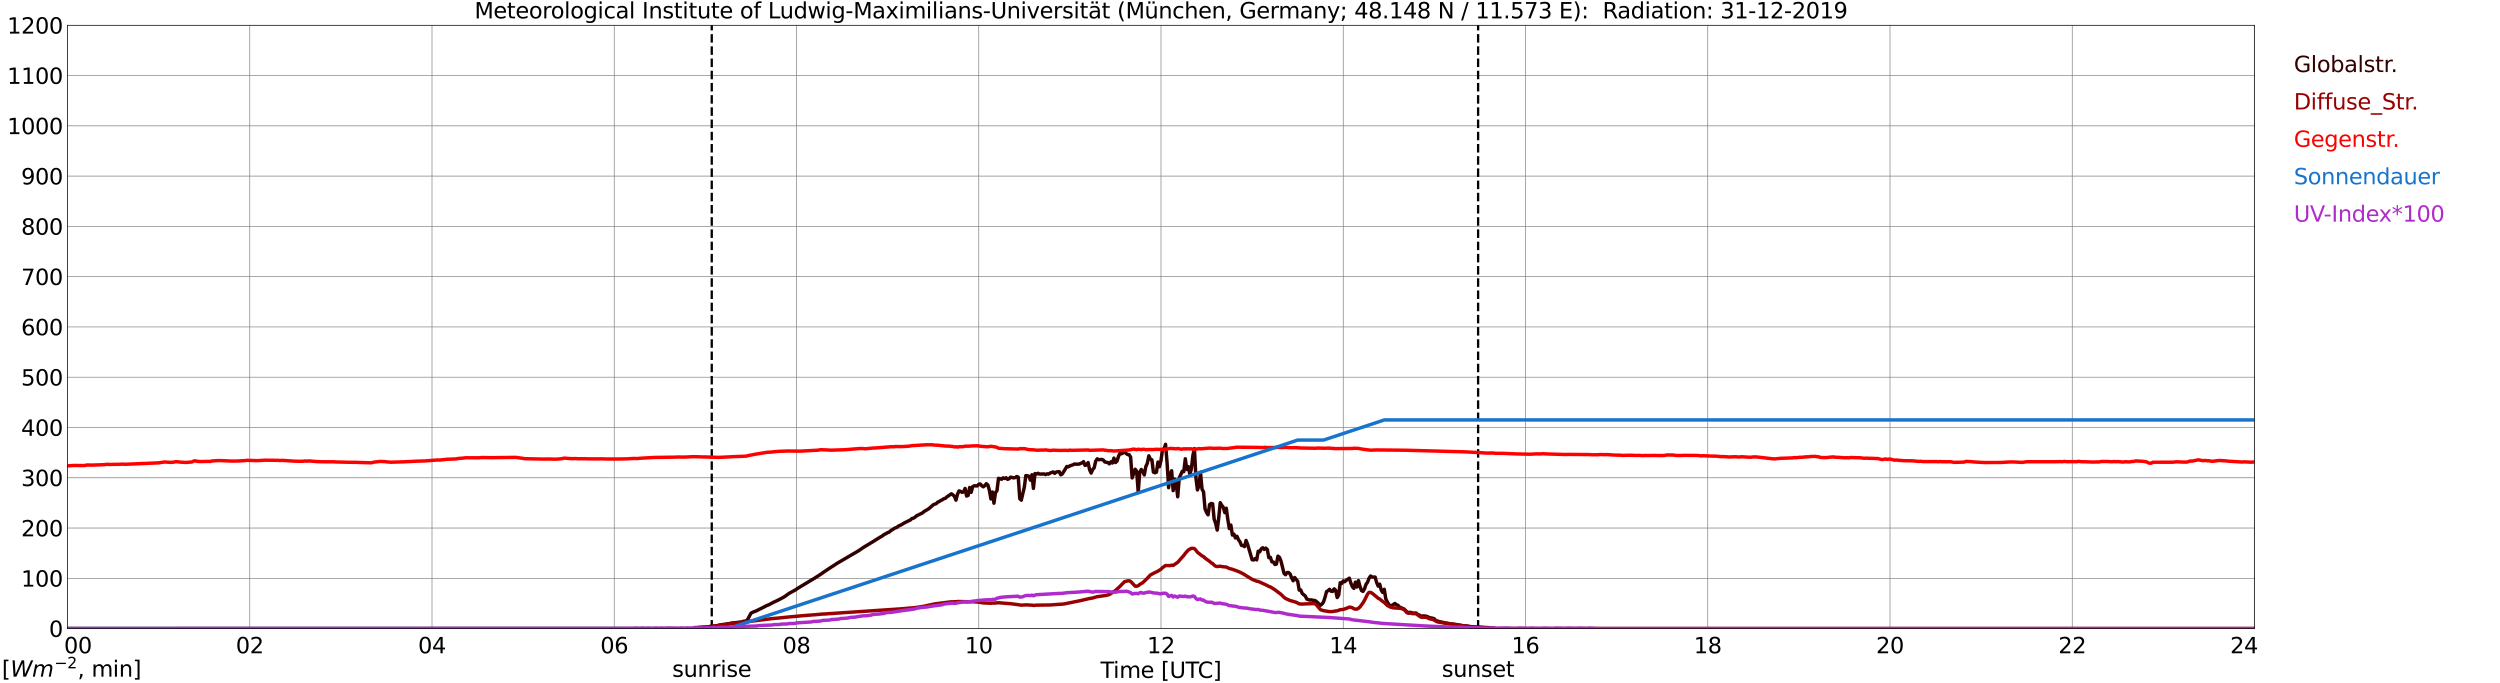 <?xml version="1.0" encoding="utf-8" standalone="no"?>
<!DOCTYPE svg PUBLIC "-//W3C//DTD SVG 1.1//EN"
  "http://www.w3.org/Graphics/SVG/1.1/DTD/svg11.dtd">
<svg xmlns:xlink="http://www.w3.org/1999/xlink" width="1085.4pt" height="296.64pt" viewBox="0 0 1085.4 296.64" xmlns="http://www.w3.org/2000/svg" version="1.1">
 <defs>
  <style type="text/css">*{stroke-linejoin: round; stroke-linecap: butt}</style>
 </defs>
 <g id="figure_1">
  <g id="patch_1">
   <path d="M 0 296.64 
L 1085.4 296.64 
L 1085.4 0 
L 0 0 
z
" style="fill: #ffffff"/>
  </g>
  <g id="axes_1">
   <g id="patch_2">
    <path d="M 29.306 272.909 
L 978.814 272.909 
L 978.814 10.976 
L 29.306 10.976 
z
" style="fill: #ffffff"/>
   </g>
   <g id="patch_3">
    <path d="M 978.814 272.909 
L 978.814 272.909 
L 978.814 10.976 
L 978.814 10.976 
z
" clip-path="url(#pf572ad2808)" style="fill: #d3d3d3; opacity: 0.25; stroke: #d3d3d3; stroke-linejoin: miter"/>
   </g>
   <g id="matplotlib.axis_1">
    <g id="xtick_1">
     <g id="line2d_1">
      <path d="M 29.306 272.909 
L 29.306 10.976 
" clip-path="url(#pf572ad2808)" style="fill: none; stroke: #808080; stroke-width: 0.3; stroke-linecap: square"/>
     </g>
     <g id="line2d_2"/>
     <g id="text_1">
      <!--    00 -->
      <g transform="translate(18.733 283.627) scale(0.095 -0.095)">
       <defs>
        <path id="DejaVuSans-20" transform="scale(0.016)"/>
        <path id="DejaVuSans-30" d="M 2034 4250 
Q 1547 4250 1301 3770 
Q 1056 3291 1056 2328 
Q 1056 1369 1301 889 
Q 1547 409 2034 409 
Q 2525 409 2770 889 
Q 3016 1369 3016 2328 
Q 3016 3291 2770 3770 
Q 2525 4250 2034 4250 
z
M 2034 4750 
Q 2819 4750 3233 4129 
Q 3647 3509 3647 2328 
Q 3647 1150 3233 529 
Q 2819 -91 2034 -91 
Q 1250 -91 836 529 
Q 422 1150 422 2328 
Q 422 3509 836 4129 
Q 1250 4750 2034 4750 
z
" transform="scale(0.016)"/>
       </defs>
       <use xlink:href="#DejaVuSans-20"/>
       <use xlink:href="#DejaVuSans-20" transform="translate(31.787 0)"/>
       <use xlink:href="#DejaVuSans-20" transform="translate(63.574 0)"/>
       <use xlink:href="#DejaVuSans-30" transform="translate(95.361 0)"/>
       <use xlink:href="#DejaVuSans-30" transform="translate(158.984 0)"/>
      </g>
     </g>
    </g>
    <g id="xtick_2">
     <g id="line2d_3">
      <path d="M 108.431 272.909 
L 108.431 10.976 
" clip-path="url(#pf572ad2808)" style="fill: none; stroke: #808080; stroke-width: 0.3; stroke-linecap: square"/>
     </g>
     <g id="line2d_4"/>
     <g id="text_2">
      <!-- 02 -->
      <g transform="translate(102.387 283.627) scale(0.095 -0.095)">
       <defs>
        <path id="DejaVuSans-32" d="M 1228 531 
L 3431 531 
L 3431 0 
L 469 0 
L 469 531 
Q 828 903 1448 1529 
Q 2069 2156 2228 2338 
Q 2531 2678 2651 2914 
Q 2772 3150 2772 3378 
Q 2772 3750 2511 3984 
Q 2250 4219 1831 4219 
Q 1534 4219 1204 4116 
Q 875 4013 500 3803 
L 500 4441 
Q 881 4594 1212 4672 
Q 1544 4750 1819 4750 
Q 2544 4750 2975 4387 
Q 3406 4025 3406 3419 
Q 3406 3131 3298 2873 
Q 3191 2616 2906 2266 
Q 2828 2175 2409 1742 
Q 1991 1309 1228 531 
z
" transform="scale(0.016)"/>
       </defs>
       <use xlink:href="#DejaVuSans-30"/>
       <use xlink:href="#DejaVuSans-32" transform="translate(63.623 0)"/>
      </g>
     </g>
    </g>
    <g id="xtick_3">
     <g id="line2d_5">
      <path d="M 187.557 272.909 
L 187.557 10.976 
" clip-path="url(#pf572ad2808)" style="fill: none; stroke: #808080; stroke-width: 0.3; stroke-linecap: square"/>
     </g>
     <g id="line2d_6"/>
     <g id="text_3">
      <!-- 04 -->
      <g transform="translate(181.513 283.627) scale(0.095 -0.095)">
       <defs>
        <path id="DejaVuSans-34" d="M 2419 4116 
L 825 1625 
L 2419 1625 
L 2419 4116 
z
M 2253 4666 
L 3047 4666 
L 3047 1625 
L 3713 1625 
L 3713 1100 
L 3047 1100 
L 3047 0 
L 2419 0 
L 2419 1100 
L 313 1100 
L 313 1709 
L 2253 4666 
z
" transform="scale(0.016)"/>
       </defs>
       <use xlink:href="#DejaVuSans-30"/>
       <use xlink:href="#DejaVuSans-34" transform="translate(63.623 0)"/>
      </g>
     </g>
    </g>
    <g id="xtick_4">
     <g id="line2d_7">
      <path d="M 266.683 272.909 
L 266.683 10.976 
" clip-path="url(#pf572ad2808)" style="fill: none; stroke: #808080; stroke-width: 0.3; stroke-linecap: square"/>
     </g>
     <g id="line2d_8"/>
     <g id="text_4">
      <!-- 06 -->
      <g transform="translate(260.638 283.627) scale(0.095 -0.095)">
       <defs>
        <path id="DejaVuSans-36" d="M 2113 2584 
Q 1688 2584 1439 2293 
Q 1191 2003 1191 1497 
Q 1191 994 1439 701 
Q 1688 409 2113 409 
Q 2538 409 2786 701 
Q 3034 994 3034 1497 
Q 3034 2003 2786 2293 
Q 2538 2584 2113 2584 
z
M 3366 4563 
L 3366 3988 
Q 3128 4100 2886 4159 
Q 2644 4219 2406 4219 
Q 1781 4219 1451 3797 
Q 1122 3375 1075 2522 
Q 1259 2794 1537 2939 
Q 1816 3084 2150 3084 
Q 2853 3084 3261 2657 
Q 3669 2231 3669 1497 
Q 3669 778 3244 343 
Q 2819 -91 2113 -91 
Q 1303 -91 875 529 
Q 447 1150 447 2328 
Q 447 3434 972 4092 
Q 1497 4750 2381 4750 
Q 2619 4750 2861 4703 
Q 3103 4656 3366 4563 
z
" transform="scale(0.016)"/>
       </defs>
       <use xlink:href="#DejaVuSans-30"/>
       <use xlink:href="#DejaVuSans-36" transform="translate(63.623 0)"/>
      </g>
     </g>
    </g>
    <g id="xtick_5">
     <g id="line2d_9">
      <path d="M 345.808 272.909 
L 345.808 10.976 
" clip-path="url(#pf572ad2808)" style="fill: none; stroke: #808080; stroke-width: 0.3; stroke-linecap: square"/>
     </g>
     <g id="line2d_10"/>
     <g id="text_5">
      <!-- 08 -->
      <g transform="translate(339.764 283.627) scale(0.095 -0.095)">
       <defs>
        <path id="DejaVuSans-38" d="M 2034 2216 
Q 1584 2216 1326 1975 
Q 1069 1734 1069 1313 
Q 1069 891 1326 650 
Q 1584 409 2034 409 
Q 2484 409 2743 651 
Q 3003 894 3003 1313 
Q 3003 1734 2745 1975 
Q 2488 2216 2034 2216 
z
M 1403 2484 
Q 997 2584 770 2862 
Q 544 3141 544 3541 
Q 544 4100 942 4425 
Q 1341 4750 2034 4750 
Q 2731 4750 3128 4425 
Q 3525 4100 3525 3541 
Q 3525 3141 3298 2862 
Q 3072 2584 2669 2484 
Q 3125 2378 3379 2068 
Q 3634 1759 3634 1313 
Q 3634 634 3220 271 
Q 2806 -91 2034 -91 
Q 1263 -91 848 271 
Q 434 634 434 1313 
Q 434 1759 690 2068 
Q 947 2378 1403 2484 
z
M 1172 3481 
Q 1172 3119 1398 2916 
Q 1625 2713 2034 2713 
Q 2441 2713 2670 2916 
Q 2900 3119 2900 3481 
Q 2900 3844 2670 4047 
Q 2441 4250 2034 4250 
Q 1625 4250 1398 4047 
Q 1172 3844 1172 3481 
z
" transform="scale(0.016)"/>
       </defs>
       <use xlink:href="#DejaVuSans-30"/>
       <use xlink:href="#DejaVuSans-38" transform="translate(63.623 0)"/>
      </g>
     </g>
    </g>
    <g id="xtick_6">
     <g id="line2d_11">
      <path d="M 424.934 272.909 
L 424.934 10.976 
" clip-path="url(#pf572ad2808)" style="fill: none; stroke: #808080; stroke-width: 0.3; stroke-linecap: square"/>
     </g>
     <g id="line2d_12"/>
     <g id="text_6">
      <!-- 10 -->
      <g transform="translate(418.89 283.627) scale(0.095 -0.095)">
       <defs>
        <path id="DejaVuSans-31" d="M 794 531 
L 1825 531 
L 1825 4091 
L 703 3866 
L 703 4441 
L 1819 4666 
L 2450 4666 
L 2450 531 
L 3481 531 
L 3481 0 
L 794 0 
L 794 531 
z
" transform="scale(0.016)"/>
       </defs>
       <use xlink:href="#DejaVuSans-31"/>
       <use xlink:href="#DejaVuSans-30" transform="translate(63.623 0)"/>
      </g>
     </g>
    </g>
    <g id="xtick_7">
     <g id="line2d_13">
      <path d="M 504.06 272.909 
L 504.06 10.976 
" clip-path="url(#pf572ad2808)" style="fill: none; stroke: #808080; stroke-width: 0.3; stroke-linecap: square"/>
     </g>
     <g id="line2d_14"/>
     <g id="text_7">
      <!-- 12 -->
      <g transform="translate(498.015 283.627) scale(0.095 -0.095)">
       <use xlink:href="#DejaVuSans-31"/>
       <use xlink:href="#DejaVuSans-32" transform="translate(63.623 0)"/>
      </g>
     </g>
    </g>
    <g id="xtick_8">
     <g id="line2d_15">
      <path d="M 583.185 272.909 
L 583.185 10.976 
" clip-path="url(#pf572ad2808)" style="fill: none; stroke: #808080; stroke-width: 0.3; stroke-linecap: square"/>
     </g>
     <g id="line2d_16"/>
     <g id="text_8">
      <!-- 14 -->
      <g transform="translate(577.141 283.627) scale(0.095 -0.095)">
       <use xlink:href="#DejaVuSans-31"/>
       <use xlink:href="#DejaVuSans-34" transform="translate(63.623 0)"/>
      </g>
     </g>
    </g>
    <g id="xtick_9">
     <g id="line2d_17">
      <path d="M 662.311 272.909 
L 662.311 10.976 
" clip-path="url(#pf572ad2808)" style="fill: none; stroke: #808080; stroke-width: 0.3; stroke-linecap: square"/>
     </g>
     <g id="line2d_18"/>
     <g id="text_9">
      <!-- 16 -->
      <g transform="translate(656.267 283.627) scale(0.095 -0.095)">
       <use xlink:href="#DejaVuSans-31"/>
       <use xlink:href="#DejaVuSans-36" transform="translate(63.623 0)"/>
      </g>
     </g>
    </g>
    <g id="xtick_10">
     <g id="line2d_19">
      <path d="M 741.437 272.909 
L 741.437 10.976 
" clip-path="url(#pf572ad2808)" style="fill: none; stroke: #808080; stroke-width: 0.3; stroke-linecap: square"/>
     </g>
     <g id="line2d_20"/>
     <g id="text_10">
      <!-- 18 -->
      <g transform="translate(735.392 283.627) scale(0.095 -0.095)">
       <use xlink:href="#DejaVuSans-31"/>
       <use xlink:href="#DejaVuSans-38" transform="translate(63.623 0)"/>
      </g>
     </g>
    </g>
    <g id="xtick_11">
     <g id="line2d_21">
      <path d="M 820.562 272.909 
L 820.562 10.976 
" clip-path="url(#pf572ad2808)" style="fill: none; stroke: #808080; stroke-width: 0.3; stroke-linecap: square"/>
     </g>
     <g id="line2d_22"/>
     <g id="text_11">
      <!-- 20 -->
      <g transform="translate(814.518 283.627) scale(0.095 -0.095)">
       <use xlink:href="#DejaVuSans-32"/>
       <use xlink:href="#DejaVuSans-30" transform="translate(63.623 0)"/>
      </g>
     </g>
    </g>
    <g id="xtick_12">
     <g id="line2d_23">
      <path d="M 899.688 272.909 
L 899.688 10.976 
" clip-path="url(#pf572ad2808)" style="fill: none; stroke: #808080; stroke-width: 0.3; stroke-linecap: square"/>
     </g>
     <g id="line2d_24"/>
     <g id="text_12">
      <!-- 22 -->
      <g transform="translate(893.644 283.627) scale(0.095 -0.095)">
       <use xlink:href="#DejaVuSans-32"/>
       <use xlink:href="#DejaVuSans-32" transform="translate(63.623 0)"/>
      </g>
     </g>
    </g>
    <g id="xtick_13">
     <g id="line2d_25">
      <path d="M 978.814 272.909 
L 978.814 10.976 
" clip-path="url(#pf572ad2808)" style="fill: none; stroke: #808080; stroke-width: 0.3; stroke-linecap: square"/>
     </g>
     <g id="line2d_26"/>
     <g id="text_13">
      <!-- 24    -->
      <g transform="translate(968.241 283.627) scale(0.095 -0.095)">
       <use xlink:href="#DejaVuSans-32"/>
       <use xlink:href="#DejaVuSans-34" transform="translate(63.623 0)"/>
       <use xlink:href="#DejaVuSans-20" transform="translate(127.246 0)"/>
       <use xlink:href="#DejaVuSans-20" transform="translate(159.033 0)"/>
       <use xlink:href="#DejaVuSans-20" transform="translate(190.82 0)"/>
      </g>
     </g>
    </g>
    <g id="text_14">
     <!-- Time [UTC] -->
     <g transform="translate(477.806 294.322) scale(0.095 -0.095)">
      <defs>
       <path id="DejaVuSans-54" d="M -19 4666 
L 3928 4666 
L 3928 4134 
L 2272 4134 
L 2272 0 
L 1638 0 
L 1638 4134 
L -19 4134 
L -19 4666 
z
" transform="scale(0.016)"/>
       <path id="DejaVuSans-69" d="M 603 3500 
L 1178 3500 
L 1178 0 
L 603 0 
L 603 3500 
z
M 603 4863 
L 1178 4863 
L 1178 4134 
L 603 4134 
L 603 4863 
z
" transform="scale(0.016)"/>
       <path id="DejaVuSans-6d" d="M 3328 2828 
Q 3544 3216 3844 3400 
Q 4144 3584 4550 3584 
Q 5097 3584 5394 3201 
Q 5691 2819 5691 2113 
L 5691 0 
L 5113 0 
L 5113 2094 
Q 5113 2597 4934 2840 
Q 4756 3084 4391 3084 
Q 3944 3084 3684 2787 
Q 3425 2491 3425 1978 
L 3425 0 
L 2847 0 
L 2847 2094 
Q 2847 2600 2669 2842 
Q 2491 3084 2119 3084 
Q 1678 3084 1418 2786 
Q 1159 2488 1159 1978 
L 1159 0 
L 581 0 
L 581 3500 
L 1159 3500 
L 1159 2956 
Q 1356 3278 1631 3431 
Q 1906 3584 2284 3584 
Q 2666 3584 2933 3390 
Q 3200 3197 3328 2828 
z
" transform="scale(0.016)"/>
       <path id="DejaVuSans-65" d="M 3597 1894 
L 3597 1613 
L 953 1613 
Q 991 1019 1311 708 
Q 1631 397 2203 397 
Q 2534 397 2845 478 
Q 3156 559 3463 722 
L 3463 178 
Q 3153 47 2828 -22 
Q 2503 -91 2169 -91 
Q 1331 -91 842 396 
Q 353 884 353 1716 
Q 353 2575 817 3079 
Q 1281 3584 2069 3584 
Q 2775 3584 3186 3129 
Q 3597 2675 3597 1894 
z
M 3022 2063 
Q 3016 2534 2758 2815 
Q 2500 3097 2075 3097 
Q 1594 3097 1305 2825 
Q 1016 2553 972 2059 
L 3022 2063 
z
" transform="scale(0.016)"/>
       <path id="DejaVuSans-5b" d="M 550 4863 
L 1875 4863 
L 1875 4416 
L 1125 4416 
L 1125 -397 
L 1875 -397 
L 1875 -844 
L 550 -844 
L 550 4863 
z
" transform="scale(0.016)"/>
       <path id="DejaVuSans-55" d="M 556 4666 
L 1191 4666 
L 1191 1831 
Q 1191 1081 1462 751 
Q 1734 422 2344 422 
Q 2950 422 3222 751 
Q 3494 1081 3494 1831 
L 3494 4666 
L 4128 4666 
L 4128 1753 
Q 4128 841 3676 375 
Q 3225 -91 2344 -91 
Q 1459 -91 1007 375 
Q 556 841 556 1753 
L 556 4666 
z
" transform="scale(0.016)"/>
       <path id="DejaVuSans-43" d="M 4122 4306 
L 4122 3641 
Q 3803 3938 3442 4084 
Q 3081 4231 2675 4231 
Q 1875 4231 1450 3742 
Q 1025 3253 1025 2328 
Q 1025 1406 1450 917 
Q 1875 428 2675 428 
Q 3081 428 3442 575 
Q 3803 722 4122 1019 
L 4122 359 
Q 3791 134 3420 21 
Q 3050 -91 2638 -91 
Q 1578 -91 968 557 
Q 359 1206 359 2328 
Q 359 3453 968 4101 
Q 1578 4750 2638 4750 
Q 3056 4750 3426 4639 
Q 3797 4528 4122 4306 
z
" transform="scale(0.016)"/>
       <path id="DejaVuSans-5d" d="M 1947 4863 
L 1947 -844 
L 622 -844 
L 622 -397 
L 1369 -397 
L 1369 4416 
L 622 4416 
L 622 4863 
L 1947 4863 
z
" transform="scale(0.016)"/>
      </defs>
      <use xlink:href="#DejaVuSans-54"/>
      <use xlink:href="#DejaVuSans-69" transform="translate(57.959 0)"/>
      <use xlink:href="#DejaVuSans-6d" transform="translate(85.742 0)"/>
      <use xlink:href="#DejaVuSans-65" transform="translate(183.154 0)"/>
      <use xlink:href="#DejaVuSans-20" transform="translate(244.678 0)"/>
      <use xlink:href="#DejaVuSans-5b" transform="translate(276.465 0)"/>
      <use xlink:href="#DejaVuSans-55" transform="translate(315.479 0)"/>
      <use xlink:href="#DejaVuSans-54" transform="translate(388.672 0)"/>
      <use xlink:href="#DejaVuSans-43" transform="translate(443.881 0)"/>
      <use xlink:href="#DejaVuSans-5d" transform="translate(513.705 0)"/>
     </g>
    </g>
   </g>
   <g id="matplotlib.axis_2">
    <g id="ytick_1">
     <g id="line2d_27">
      <path d="M 29.306 272.909 
L 978.814 272.909 
" clip-path="url(#pf572ad2808)" style="fill: none; stroke: #808080; stroke-width: 0.3; stroke-linecap: square"/>
     </g>
     <g id="line2d_28"/>
     <g id="text_15">
      <!-- 0 -->
      <g transform="translate(21.261 276.518) scale(0.095 -0.095)">
       <use xlink:href="#DejaVuSans-30"/>
      </g>
     </g>
    </g>
    <g id="ytick_2">
     <g id="line2d_29">
      <path d="M 29.306 251.081 
L 978.814 251.081 
" clip-path="url(#pf572ad2808)" style="fill: none; stroke: #808080; stroke-width: 0.3; stroke-linecap: square"/>
     </g>
     <g id="line2d_30"/>
     <g id="text_16">
      <!-- 100 -->
      <g transform="translate(9.173 254.69) scale(0.095 -0.095)">
       <use xlink:href="#DejaVuSans-31"/>
       <use xlink:href="#DejaVuSans-30" transform="translate(63.623 0)"/>
       <use xlink:href="#DejaVuSans-30" transform="translate(127.246 0)"/>
      </g>
     </g>
    </g>
    <g id="ytick_3">
     <g id="line2d_31">
      <path d="M 29.306 229.253 
L 978.814 229.253 
" clip-path="url(#pf572ad2808)" style="fill: none; stroke: #808080; stroke-width: 0.3; stroke-linecap: square"/>
     </g>
     <g id="line2d_32"/>
     <g id="text_17">
      <!-- 200 -->
      <g transform="translate(9.173 232.863) scale(0.095 -0.095)">
       <use xlink:href="#DejaVuSans-32"/>
       <use xlink:href="#DejaVuSans-30" transform="translate(63.623 0)"/>
       <use xlink:href="#DejaVuSans-30" transform="translate(127.246 0)"/>
      </g>
     </g>
    </g>
    <g id="ytick_4">
     <g id="line2d_33">
      <path d="M 29.306 207.426 
L 978.814 207.426 
" clip-path="url(#pf572ad2808)" style="fill: none; stroke: #808080; stroke-width: 0.3; stroke-linecap: square"/>
     </g>
     <g id="line2d_34"/>
     <g id="text_18">
      <!-- 300 -->
      <g transform="translate(9.173 211.035) scale(0.095 -0.095)">
       <defs>
        <path id="DejaVuSans-33" d="M 2597 2516 
Q 3050 2419 3304 2112 
Q 3559 1806 3559 1356 
Q 3559 666 3084 287 
Q 2609 -91 1734 -91 
Q 1441 -91 1130 -33 
Q 819 25 488 141 
L 488 750 
Q 750 597 1062 519 
Q 1375 441 1716 441 
Q 2309 441 2620 675 
Q 2931 909 2931 1356 
Q 2931 1769 2642 2001 
Q 2353 2234 1838 2234 
L 1294 2234 
L 1294 2753 
L 1863 2753 
Q 2328 2753 2575 2939 
Q 2822 3125 2822 3475 
Q 2822 3834 2567 4026 
Q 2313 4219 1838 4219 
Q 1578 4219 1281 4162 
Q 984 4106 628 3988 
L 628 4550 
Q 988 4650 1302 4700 
Q 1616 4750 1894 4750 
Q 2613 4750 3031 4423 
Q 3450 4097 3450 3541 
Q 3450 3153 3228 2886 
Q 3006 2619 2597 2516 
z
" transform="scale(0.016)"/>
       </defs>
       <use xlink:href="#DejaVuSans-33"/>
       <use xlink:href="#DejaVuSans-30" transform="translate(63.623 0)"/>
       <use xlink:href="#DejaVuSans-30" transform="translate(127.246 0)"/>
      </g>
     </g>
    </g>
    <g id="ytick_5">
     <g id="line2d_35">
      <path d="M 29.306 185.598 
L 978.814 185.598 
" clip-path="url(#pf572ad2808)" style="fill: none; stroke: #808080; stroke-width: 0.3; stroke-linecap: square"/>
     </g>
     <g id="line2d_36"/>
     <g id="text_19">
      <!-- 400 -->
      <g transform="translate(9.173 189.207) scale(0.095 -0.095)">
       <use xlink:href="#DejaVuSans-34"/>
       <use xlink:href="#DejaVuSans-30" transform="translate(63.623 0)"/>
       <use xlink:href="#DejaVuSans-30" transform="translate(127.246 0)"/>
      </g>
     </g>
    </g>
    <g id="ytick_6">
     <g id="line2d_37">
      <path d="M 29.306 163.77 
L 978.814 163.77 
" clip-path="url(#pf572ad2808)" style="fill: none; stroke: #808080; stroke-width: 0.3; stroke-linecap: square"/>
     </g>
     <g id="line2d_38"/>
     <g id="text_20">
      <!-- 500 -->
      <g transform="translate(9.173 167.379) scale(0.095 -0.095)">
       <defs>
        <path id="DejaVuSans-35" d="M 691 4666 
L 3169 4666 
L 3169 4134 
L 1269 4134 
L 1269 2991 
Q 1406 3038 1543 3061 
Q 1681 3084 1819 3084 
Q 2600 3084 3056 2656 
Q 3513 2228 3513 1497 
Q 3513 744 3044 326 
Q 2575 -91 1722 -91 
Q 1428 -91 1123 -41 
Q 819 9 494 109 
L 494 744 
Q 775 591 1075 516 
Q 1375 441 1709 441 
Q 2250 441 2565 725 
Q 2881 1009 2881 1497 
Q 2881 1984 2565 2268 
Q 2250 2553 1709 2553 
Q 1456 2553 1204 2497 
Q 953 2441 691 2322 
L 691 4666 
z
" transform="scale(0.016)"/>
       </defs>
       <use xlink:href="#DejaVuSans-35"/>
       <use xlink:href="#DejaVuSans-30" transform="translate(63.623 0)"/>
       <use xlink:href="#DejaVuSans-30" transform="translate(127.246 0)"/>
      </g>
     </g>
    </g>
    <g id="ytick_7">
     <g id="line2d_39">
      <path d="M 29.306 141.942 
L 978.814 141.942 
" clip-path="url(#pf572ad2808)" style="fill: none; stroke: #808080; stroke-width: 0.3; stroke-linecap: square"/>
     </g>
     <g id="line2d_40"/>
     <g id="text_21">
      <!-- 600 -->
      <g transform="translate(9.173 145.551) scale(0.095 -0.095)">
       <use xlink:href="#DejaVuSans-36"/>
       <use xlink:href="#DejaVuSans-30" transform="translate(63.623 0)"/>
       <use xlink:href="#DejaVuSans-30" transform="translate(127.246 0)"/>
      </g>
     </g>
    </g>
    <g id="ytick_8">
     <g id="line2d_41">
      <path d="M 29.306 120.114 
L 978.814 120.114 
" clip-path="url(#pf572ad2808)" style="fill: none; stroke: #808080; stroke-width: 0.3; stroke-linecap: square"/>
     </g>
     <g id="line2d_42"/>
     <g id="text_22">
      <!-- 700 -->
      <g transform="translate(9.173 123.724) scale(0.095 -0.095)">
       <defs>
        <path id="DejaVuSans-37" d="M 525 4666 
L 3525 4666 
L 3525 4397 
L 1831 0 
L 1172 0 
L 2766 4134 
L 525 4134 
L 525 4666 
z
" transform="scale(0.016)"/>
       </defs>
       <use xlink:href="#DejaVuSans-37"/>
       <use xlink:href="#DejaVuSans-30" transform="translate(63.623 0)"/>
       <use xlink:href="#DejaVuSans-30" transform="translate(127.246 0)"/>
      </g>
     </g>
    </g>
    <g id="ytick_9">
     <g id="line2d_43">
      <path d="M 29.306 98.287 
L 978.814 98.287 
" clip-path="url(#pf572ad2808)" style="fill: none; stroke: #808080; stroke-width: 0.3; stroke-linecap: square"/>
     </g>
     <g id="line2d_44"/>
     <g id="text_23">
      <!-- 800 -->
      <g transform="translate(9.173 101.896) scale(0.095 -0.095)">
       <use xlink:href="#DejaVuSans-38"/>
       <use xlink:href="#DejaVuSans-30" transform="translate(63.623 0)"/>
       <use xlink:href="#DejaVuSans-30" transform="translate(127.246 0)"/>
      </g>
     </g>
    </g>
    <g id="ytick_10">
     <g id="line2d_45">
      <path d="M 29.306 76.459 
L 978.814 76.459 
" clip-path="url(#pf572ad2808)" style="fill: none; stroke: #808080; stroke-width: 0.3; stroke-linecap: square"/>
     </g>
     <g id="line2d_46"/>
     <g id="text_24">
      <!-- 900 -->
      <g transform="translate(9.173 80.068) scale(0.095 -0.095)">
       <defs>
        <path id="DejaVuSans-39" d="M 703 97 
L 703 672 
Q 941 559 1184 500 
Q 1428 441 1663 441 
Q 2288 441 2617 861 
Q 2947 1281 2994 2138 
Q 2813 1869 2534 1725 
Q 2256 1581 1919 1581 
Q 1219 1581 811 2004 
Q 403 2428 403 3163 
Q 403 3881 828 4315 
Q 1253 4750 1959 4750 
Q 2769 4750 3195 4129 
Q 3622 3509 3622 2328 
Q 3622 1225 3098 567 
Q 2575 -91 1691 -91 
Q 1453 -91 1209 -44 
Q 966 3 703 97 
z
M 1959 2075 
Q 2384 2075 2632 2365 
Q 2881 2656 2881 3163 
Q 2881 3666 2632 3958 
Q 2384 4250 1959 4250 
Q 1534 4250 1286 3958 
Q 1038 3666 1038 3163 
Q 1038 2656 1286 2365 
Q 1534 2075 1959 2075 
z
" transform="scale(0.016)"/>
       </defs>
       <use xlink:href="#DejaVuSans-39"/>
       <use xlink:href="#DejaVuSans-30" transform="translate(63.623 0)"/>
       <use xlink:href="#DejaVuSans-30" transform="translate(127.246 0)"/>
      </g>
     </g>
    </g>
    <g id="ytick_11">
     <g id="line2d_47">
      <path d="M 29.306 54.631 
L 978.814 54.631 
" clip-path="url(#pf572ad2808)" style="fill: none; stroke: #808080; stroke-width: 0.3; stroke-linecap: square"/>
     </g>
     <g id="line2d_48"/>
     <g id="text_25">
      <!-- 1000 -->
      <g transform="translate(3.128 58.24) scale(0.095 -0.095)">
       <use xlink:href="#DejaVuSans-31"/>
       <use xlink:href="#DejaVuSans-30" transform="translate(63.623 0)"/>
       <use xlink:href="#DejaVuSans-30" transform="translate(127.246 0)"/>
       <use xlink:href="#DejaVuSans-30" transform="translate(190.869 0)"/>
      </g>
     </g>
    </g>
    <g id="ytick_12">
     <g id="line2d_49">
      <path d="M 29.306 32.803 
L 978.814 32.803 
" clip-path="url(#pf572ad2808)" style="fill: none; stroke: #808080; stroke-width: 0.3; stroke-linecap: square"/>
     </g>
     <g id="line2d_50"/>
     <g id="text_26">
      <!-- 1100 -->
      <g transform="translate(3.128 36.413) scale(0.095 -0.095)">
       <use xlink:href="#DejaVuSans-31"/>
       <use xlink:href="#DejaVuSans-31" transform="translate(63.623 0)"/>
       <use xlink:href="#DejaVuSans-30" transform="translate(127.246 0)"/>
       <use xlink:href="#DejaVuSans-30" transform="translate(190.869 0)"/>
      </g>
     </g>
    </g>
    <g id="ytick_13">
     <g id="line2d_51">
      <path d="M 29.306 10.976 
L 978.814 10.976 
" clip-path="url(#pf572ad2808)" style="fill: none; stroke: #808080; stroke-width: 0.3; stroke-linecap: square"/>
     </g>
     <g id="line2d_52"/>
     <g id="text_27">
      <!-- 1200 -->
      <g transform="translate(3.128 14.585) scale(0.095 -0.095)">
       <use xlink:href="#DejaVuSans-31"/>
       <use xlink:href="#DejaVuSans-32" transform="translate(63.623 0)"/>
       <use xlink:href="#DejaVuSans-30" transform="translate(127.246 0)"/>
       <use xlink:href="#DejaVuSans-30" transform="translate(190.869 0)"/>
      </g>
     </g>
    </g>
   </g>
   <g id="line2d_53">
    <path d="M 309.015 272.909 
L 309.015 10.976 
" clip-path="url(#pf572ad2808)" style="fill: none; stroke-dasharray: 3.7,1.6; stroke-dashoffset: 0; stroke: #000000"/>
   </g>
   <g id="line2d_54">
    <path d="M 641.738 272.909 
L 641.738 10.976 
" clip-path="url(#pf572ad2808)" style="fill: none; stroke-dasharray: 3.7,1.6; stroke-dashoffset: 0; stroke: #000000"/>
   </g>
   <g id="line2d_55">
    <path d="M 29.306 272.909 
L 300.971 272.909 
L 301.63 272.442 
L 302.289 272.503 
L 302.949 272.409 
L 304.267 272.378 
L 306.905 272.285 
L 308.224 271.97 
L 310.202 271.782 
L 311.521 271.595 
L 312.839 271.25 
L 313.499 271.25 
L 314.158 271.062 
L 314.818 271.062 
L 315.477 270.872 
L 316.796 270.715 
L 317.455 270.527 
L 319.433 270.34 
L 321.411 270.058 
L 322.071 270.089 
L 322.73 269.744 
L 324.049 269.587 
L 324.708 268.772 
L 326.027 266.232 
L 327.346 265.572 
L 328.005 265.385 
L 331.961 263.409 
L 332.621 263.032 
L 333.94 262.499 
L 335.918 261.434 
L 337.236 260.838 
L 338.555 260.179 
L 340.533 259.111 
L 342.512 257.669 
L 345.149 256.228 
L 346.468 255.348 
L 352.402 251.773 
L 353.721 250.989 
L 356.359 249.296 
L 357.677 248.355 
L 360.315 246.6 
L 363.612 244.467 
L 372.843 239.071 
L 374.821 237.692 
L 376.799 236.5 
L 378.777 235.308 
L 382.074 233.239 
L 382.734 232.894 
L 384.053 231.953 
L 384.712 231.672 
L 385.371 231.231 
L 386.031 231.043 
L 386.69 230.417 
L 388.668 229.192 
L 389.328 229.037 
L 389.987 228.441 
L 391.306 227.845 
L 392.624 227.029 
L 395.262 225.743 
L 395.921 225.117 
L 396.581 224.96 
L 397.24 224.582 
L 397.899 223.956 
L 400.537 222.67 
L 401.196 222.074 
L 403.175 220.913 
L 404.493 219.784 
L 405.153 219.189 
L 405.812 218.874 
L 406.471 218.686 
L 407.131 217.997 
L 407.79 217.746 
L 408.45 217.276 
L 409.109 216.993 
L 409.768 216.523 
L 410.428 216.366 
L 411.087 215.74 
L 413.065 214.391 
L 413.725 214.86 
L 414.384 215.489 
L 415.043 217.15 
L 415.703 214.578 
L 416.362 213.136 
L 417.022 213.323 
L 417.681 213.764 
L 418.34 213.574 
L 419 212.07 
L 419.659 215.362 
L 420.318 215.081 
L 420.978 211.662 
L 421.637 213.764 
L 422.297 211.285 
L 422.956 210.909 
L 424.275 210.973 
L 424.934 210.25 
L 425.593 210.126 
L 426.253 210.909 
L 426.912 211.348 
L 427.572 210.815 
L 428.231 209.999 
L 428.89 210.564 
L 429.55 212.854 
L 430.209 216.617 
L 430.869 213.607 
L 431.528 218.468 
L 432.187 213.952 
L 432.847 213.011 
L 433.506 207.679 
L 434.165 207.805 
L 434.825 208.087 
L 435.484 207.46 
L 436.144 207.742 
L 436.803 207.428 
L 437.462 208.117 
L 438.122 207.836 
L 438.781 207.146 
L 440.1 207.491 
L 440.759 207.334 
L 441.419 206.895 
L 442.078 207.146 
L 442.737 216.493 
L 443.397 217.15 
L 444.716 211.536 
L 445.375 206.487 
L 446.034 206.55 
L 446.694 206.771 
L 447.353 208.462 
L 448.012 206.111 
L 448.672 212.038 
L 449.331 205.609 
L 449.991 205.828 
L 450.65 205.483 
L 451.309 205.828 
L 452.628 205.797 
L 453.287 205.767 
L 453.947 206.048 
L 454.606 205.703 
L 455.266 205.828 
L 455.925 205.389 
L 457.244 204.887 
L 457.903 205.516 
L 458.563 204.92 
L 459.881 204.763 
L 460.541 206.142 
L 461.2 205.767 
L 463.178 202.536 
L 463.838 202.693 
L 464.497 202.255 
L 465.816 201.814 
L 466.475 201.438 
L 467.134 201.532 
L 468.453 201.501 
L 469.772 200.967 
L 470.431 200.434 
L 471.091 202.065 
L 471.75 201.846 
L 472.409 200.842 
L 473.069 203.946 
L 473.728 205.389 
L 474.388 203.852 
L 475.047 203.099 
L 475.706 200.216 
L 476.366 199.212 
L 477.025 199.587 
L 478.344 199.463 
L 479.003 199.714 
L 479.663 200.561 
L 480.981 200.842 
L 481.641 201.375 
L 482.3 200.497 
L 482.96 201.03 
L 483.619 198.897 
L 484.278 200.812 
L 484.938 200.277 
L 485.597 198.177 
L 486.256 196.765 
L 486.916 197.016 
L 487.575 196.671 
L 488.235 196.169 
L 488.894 196.859 
L 489.553 197.33 
L 490.213 197.424 
L 490.872 198.428 
L 491.532 207.491 
L 492.85 203.728 
L 493.51 204.638 
L 494.169 213.701 
L 494.828 205.014 
L 495.488 203.822 
L 496.147 204.763 
L 496.807 206.205 
L 497.466 202.567 
L 498.125 201.124 
L 498.785 197.893 
L 499.444 199.336 
L 500.103 199.65 
L 500.763 204.983 
L 501.422 205.265 
L 502.082 204.983 
L 502.741 200.622 
L 503.4 202.63 
L 504.06 199.871 
L 504.719 195.104 
L 505.379 194.947 
L 506.038 192.908 
L 506.697 200.906 
L 507.357 211.726 
L 508.016 206.299 
L 508.675 204.387 
L 509.335 213.011 
L 509.994 207.993 
L 510.654 210.156 
L 511.313 215.676 
L 511.972 207.554 
L 513.291 204.638 
L 513.95 204.793 
L 514.61 199.181 
L 515.269 203.822 
L 515.929 202.599 
L 516.588 205.985 
L 517.247 203.507 
L 517.907 197.706 
L 518.566 194.789 
L 519.226 207.46 
L 519.885 212.697 
L 520.544 210.752 
L 521.204 205.077 
L 521.863 212.352 
L 522.522 213.544 
L 523.182 220.946 
L 523.841 222.513 
L 524.501 223.517 
L 525.16 219.064 
L 525.819 218.593 
L 526.479 218.719 
L 527.138 225.398 
L 527.797 227.28 
L 528.457 230.135 
L 529.116 224.96 
L 529.776 218.248 
L 530.435 219.376 
L 531.094 220.223 
L 531.754 222.546 
L 532.413 220.662 
L 533.073 225.586 
L 533.732 229.476 
L 534.391 227.97 
L 535.051 232.298 
L 535.71 231.89 
L 536.369 233.553 
L 537.029 232.831 
L 537.688 234.304 
L 538.348 235.245 
L 539.007 236.784 
L 539.666 236.878 
L 540.326 237.316 
L 540.985 234.649 
L 541.644 236.282 
L 543.623 243.024 
L 544.282 243.118 
L 544.941 242.522 
L 545.601 243.086 
L 546.26 239.322 
L 546.919 239.573 
L 547.579 238.288 
L 548.238 237.818 
L 548.898 238.539 
L 549.557 237.973 
L 550.216 238.539 
L 550.876 242.114 
L 551.535 241.957 
L 552.195 243.932 
L 552.854 243.996 
L 553.513 245.063 
L 554.173 244.906 
L 554.832 241.455 
L 555.491 241.99 
L 556.151 243.62 
L 557.47 248.92 
L 558.129 249.516 
L 558.788 248.575 
L 559.448 248.575 
L 560.107 249.171 
L 560.766 250.832 
L 561.426 252.151 
L 562.085 250.738 
L 563.404 252.369 
L 564.063 256.195 
L 564.723 256.132 
L 565.382 257.669 
L 566.701 258.767 
L 567.36 260.085 
L 568.679 260.554 
L 569.338 260.397 
L 569.998 260.681 
L 570.657 260.648 
L 571.317 260.962 
L 573.295 262.781 
L 573.954 262.281 
L 574.613 261.34 
L 575.273 259.332 
L 575.932 256.854 
L 576.592 256.446 
L 577.251 255.85 
L 577.91 256.697 
L 578.57 256.761 
L 579.229 255.663 
L 579.889 256.259 
L 580.548 259.426 
L 581.207 258.361 
L 581.867 252.998 
L 582.526 253.31 
L 583.185 252.212 
L 583.845 252.559 
L 584.504 251.9 
L 585.823 251.02 
L 586.482 253.122 
L 587.142 254.722 
L 587.801 255.442 
L 588.46 252.746 
L 589.12 254.846 
L 589.779 252.087 
L 590.439 254.565 
L 591.098 256.383 
L 591.757 256.761 
L 592.417 255.632 
L 593.076 253.687 
L 593.736 252.777 
L 594.395 251.02 
L 595.054 250.079 
L 595.714 250.52 
L 597.032 250.551 
L 597.692 252.934 
L 598.351 254.471 
L 599.011 253.624 
L 599.67 256.195 
L 600.329 257.23 
L 600.989 255.85 
L 601.648 260.022 
L 602.307 261.34 
L 602.967 262.405 
L 603.626 262.971 
L 604.286 262.907 
L 605.604 261.997 
L 606.264 262.562 
L 606.923 262.75 
L 607.582 263.628 
L 608.242 263.785 
L 608.901 264.162 
L 609.561 264.381 
L 610.879 265.699 
L 611.539 265.981 
L 612.198 265.824 
L 613.517 266.168 
L 614.836 266.168 
L 615.495 266.764 
L 616.154 266.985 
L 616.814 267.487 
L 618.133 267.423 
L 618.792 267.454 
L 619.451 267.611 
L 620.77 268.177 
L 622.089 268.428 
L 622.748 268.679 
L 623.408 269.493 
L 624.067 269.587 
L 624.726 269.838 
L 626.705 270.276 
L 628.023 270.56 
L 628.683 270.621 
L 629.342 270.811 
L 631.32 270.999 
L 634.617 271.531 
L 635.276 271.689 
L 636.595 271.752 
L 638.573 272.127 
L 639.892 272.158 
L 640.552 272.254 
L 641.211 272.191 
L 641.87 272.348 
L 642.53 272.348 
L 643.848 272.503 
L 648.464 272.723 
L 649.123 272.909 
L 978.154 272.909 
L 978.154 272.909 
" clip-path="url(#pf572ad2808)" style="fill: none; stroke: #330000; stroke-width: 1.5; stroke-linecap: square"/>
   </g>
   <g id="line2d_56">
    <path d="M 29.306 272.909 
L 300.971 272.909 
L 301.63 272.601 
L 308.883 272.012 
L 315.477 271.088 
L 317.455 270.796 
L 318.774 270.628 
L 335.258 268.569 
L 338.555 268.277 
L 342.512 267.856 
L 345.808 267.563 
L 348.446 267.31 
L 354.38 266.849 
L 357.018 266.598 
L 358.337 266.555 
L 360.315 266.387 
L 361.634 266.345 
L 362.952 266.219 
L 364.271 266.136 
L 390.646 264.372 
L 392.624 264.204 
L 396.581 263.87 
L 397.899 263.702 
L 401.196 263.198 
L 403.834 262.61 
L 405.812 262.189 
L 413.065 261.266 
L 413.725 261.307 
L 414.384 261.224 
L 415.043 261.266 
L 415.703 261.141 
L 419.659 261.224 
L 420.318 261.307 
L 420.978 261.224 
L 421.637 261.307 
L 422.297 261.224 
L 424.934 261.434 
L 426.912 261.77 
L 430.209 261.897 
L 430.869 261.812 
L 431.528 261.853 
L 433.506 261.687 
L 438.781 262.106 
L 440.1 262.274 
L 441.419 262.442 
L 443.397 262.735 
L 444.716 262.652 
L 446.034 262.61 
L 447.353 262.735 
L 448.012 262.693 
L 448.672 262.861 
L 449.991 262.735 
L 455.925 262.652 
L 461.859 262.233 
L 469.113 260.762 
L 473.069 259.838 
L 474.388 259.629 
L 476.366 259.042 
L 477.685 258.874 
L 480.322 258.496 
L 481.641 258.118 
L 484.278 256.396 
L 486.256 254.549 
L 488.235 252.535 
L 489.553 252.199 
L 490.213 252.157 
L 490.872 252.41 
L 492.85 254.508 
L 493.51 254.508 
L 494.169 254.298 
L 494.828 253.753 
L 496.147 252.956 
L 498.125 251.066 
L 499.444 249.638 
L 500.763 248.924 
L 502.741 247.96 
L 504.06 247.119 
L 504.719 246.449 
L 506.038 245.526 
L 508.016 245.567 
L 508.675 245.358 
L 509.335 245.482 
L 511.313 244.14 
L 512.632 242.629 
L 513.95 241.16 
L 514.61 240.237 
L 515.929 238.768 
L 517.247 238.054 
L 517.907 238.054 
L 518.566 238.179 
L 519.226 238.892 
L 519.885 239.774 
L 521.863 241.328 
L 522.522 241.662 
L 523.182 242.293 
L 525.16 243.721 
L 525.819 244.308 
L 526.479 244.686 
L 527.138 245.358 
L 527.797 245.818 
L 528.457 245.986 
L 529.776 245.818 
L 530.435 245.986 
L 532.413 246.196 
L 533.732 246.827 
L 535.051 247.163 
L 537.029 247.877 
L 538.348 248.422 
L 539.666 249.093 
L 543.623 251.529 
L 545.601 252.325 
L 546.26 252.41 
L 550.216 254.213 
L 550.876 254.635 
L 551.535 254.803 
L 553.513 256.062 
L 556.151 258.033 
L 557.47 259.336 
L 558.129 259.838 
L 560.107 260.72 
L 562.745 261.475 
L 564.063 262.189 
L 565.382 262.274 
L 566.701 262.189 
L 569.338 262.106 
L 570.657 262.065 
L 571.317 262.357 
L 572.635 263.911 
L 573.295 264.708 
L 574.613 265.127 
L 577.251 265.548 
L 578.57 265.507 
L 579.889 265.254 
L 580.548 265.212 
L 581.867 264.708 
L 583.185 264.582 
L 584.504 264.162 
L 585.823 263.575 
L 586.482 263.658 
L 587.142 263.87 
L 587.801 264.289 
L 588.46 264.457 
L 589.12 264.457 
L 589.779 264.079 
L 590.439 263.534 
L 591.757 261.729 
L 592.417 260.637 
L 593.736 257.95 
L 594.395 257.195 
L 595.054 257.195 
L 595.714 257.531 
L 597.692 259.168 
L 598.351 259.755 
L 599.011 260.05 
L 600.329 261.141 
L 600.989 261.561 
L 602.307 262.861 
L 603.626 263.575 
L 604.945 263.911 
L 608.242 264.121 
L 609.561 264.625 
L 610.879 266.053 
L 611.539 266.262 
L 612.198 266.136 
L 613.517 266.472 
L 614.176 266.387 
L 614.836 266.513 
L 616.814 267.899 
L 617.473 268.024 
L 618.792 267.982 
L 619.451 268.109 
L 620.77 268.696 
L 622.089 268.947 
L 624.067 269.997 
L 627.364 270.543 
L 631.98 271.215 
L 632.639 271.383 
L 633.958 271.551 
L 638.573 272.055 
L 648.464 272.601 
L 649.123 272.909 
L 978.154 272.909 
L 978.154 272.909 
" clip-path="url(#pf572ad2808)" style="fill: none; stroke: #990000; stroke-width: 1.5; stroke-linecap: square"/>
   </g>
   <g id="line2d_57">
    <path d="M 29.306 202.283 
L 31.943 202.076 
L 36.559 202.13 
L 37.878 201.875 
L 39.856 201.921 
L 45.131 201.748 
L 46.45 201.587 
L 47.768 201.663 
L 49.747 201.593 
L 51.065 201.602 
L 53.043 201.515 
L 54.362 201.571 
L 56.34 201.491 
L 68.869 200.949 
L 71.506 200.574 
L 74.144 200.751 
L 75.462 200.637 
L 76.122 200.476 
L 76.781 200.465 
L 78.759 200.679 
L 80.737 200.779 
L 83.375 200.565 
L 84.034 200.183 
L 84.694 200.065 
L 86.013 200.34 
L 87.331 200.393 
L 89.969 200.31 
L 91.288 200.351 
L 91.947 200.137 
L 94.584 199.96 
L 95.903 199.963 
L 100.519 200.177 
L 103.156 200.155 
L 106.453 199.969 
L 107.113 199.858 
L 111.728 199.995 
L 115.025 199.797 
L 120.96 199.867 
L 121.619 199.954 
L 122.278 199.86 
L 128.213 200.24 
L 131.51 200.273 
L 132.169 200.15 
L 133.488 200.196 
L 134.147 200.111 
L 137.444 200.395 
L 139.422 200.482 
L 140.741 200.484 
L 144.697 200.497 
L 146.016 200.569 
L 151.291 200.696 
L 154.588 200.735 
L 161.182 200.943 
L 162.501 200.62 
L 165.138 200.323 
L 167.116 200.428 
L 168.435 200.578 
L 169.754 200.67 
L 175.029 200.515 
L 181.623 200.192 
L 184.26 200.135 
L 190.195 199.69 
L 190.854 199.755 
L 194.151 199.386 
L 198.107 199.238 
L 198.767 199.07 
L 201.404 198.862 
L 202.063 198.742 
L 207.998 198.751 
L 209.317 198.633 
L 213.273 198.708 
L 223.823 198.566 
L 227.12 199.007 
L 227.779 199.14 
L 235.692 199.306 
L 238.329 199.273 
L 240.967 199.36 
L 242.945 199.251 
L 244.264 199.094 
L 244.923 198.889 
L 246.901 199.052 
L 248.88 199.153 
L 249.539 199.068 
L 250.858 199.166 
L 252.836 199.153 
L 253.495 199.199 
L 254.155 199.122 
L 254.814 199.229 
L 261.408 199.207 
L 263.386 199.277 
L 267.342 199.292 
L 271.958 199.22 
L 275.255 199.035 
L 276.573 199.094 
L 277.892 198.959 
L 283.827 198.609 
L 293.717 198.465 
L 294.377 198.384 
L 295.696 198.446 
L 297.674 198.43 
L 300.971 198.256 
L 304.267 198.345 
L 305.586 198.424 
L 306.246 198.358 
L 308.224 198.483 
L 312.18 198.572 
L 317.455 198.312 
L 318.774 198.234 
L 320.093 198.208 
L 322.73 198.094 
L 324.049 198.033 
L 324.708 197.821 
L 326.027 197.564 
L 328.005 197.186 
L 333.28 196.328 
L 334.599 196.304 
L 335.918 196.141 
L 337.896 195.962 
L 341.852 195.815 
L 343.171 195.82 
L 345.808 195.842 
L 347.127 195.881 
L 355.04 195.455 
L 356.359 195.237 
L 359.655 195.374 
L 360.315 195.449 
L 361.634 195.418 
L 366.909 195.25 
L 373.502 194.706 
L 374.162 194.779 
L 374.821 194.726 
L 375.481 194.861 
L 378.777 194.547 
L 380.096 194.493 
L 387.349 193.916 
L 388.009 193.999 
L 388.668 193.866 
L 391.306 193.91 
L 394.603 193.724 
L 395.921 193.486 
L 402.515 193.089 
L 403.834 193.109 
L 404.493 193.076 
L 405.812 193.261 
L 407.131 193.292 
L 410.428 193.654 
L 411.746 193.665 
L 413.725 193.851 
L 414.384 194.047 
L 415.043 193.958 
L 415.703 194.111 
L 416.362 193.962 
L 418.34 193.912 
L 419 193.698 
L 420.318 193.72 
L 422.297 193.593 
L 424.275 193.543 
L 426.253 193.798 
L 428.231 193.949 
L 428.89 193.975 
L 430.209 193.761 
L 432.187 194.052 
L 432.847 194.222 
L 433.506 194.624 
L 436.144 194.803 
L 442.078 194.964 
L 442.737 194.774 
L 444.056 194.805 
L 444.716 194.748 
L 446.694 195.228 
L 448.672 195.287 
L 449.991 195.473 
L 451.969 195.401 
L 453.287 195.414 
L 453.947 195.32 
L 455.925 195.615 
L 457.244 195.442 
L 459.881 195.556 
L 463.178 195.503 
L 463.838 195.604 
L 464.497 195.407 
L 465.156 195.518 
L 472.409 195.361 
L 473.069 195.518 
L 479.003 195.32 
L 479.663 195.473 
L 480.322 195.501 
L 480.981 195.665 
L 482.3 195.645 
L 483.619 195.822 
L 490.213 195.361 
L 492.191 194.968 
L 493.51 195.226 
L 494.169 195.034 
L 495.488 195.187 
L 496.147 195.049 
L 496.807 195.071 
L 497.466 195.259 
L 498.785 195.156 
L 500.763 195.193 
L 501.422 195.075 
L 505.379 195.128 
L 506.038 194.94 
L 507.357 194.824 
L 508.016 194.661 
L 510.654 194.859 
L 511.313 194.728 
L 511.972 194.809 
L 512.632 195.008 
L 513.291 195.006 
L 513.95 194.818 
L 514.61 194.931 
L 515.269 194.837 
L 516.588 194.877 
L 517.247 194.848 
L 517.907 195.067 
L 518.566 195.126 
L 520.544 194.75 
L 521.204 194.859 
L 525.16 194.538 
L 527.138 194.669 
L 529.776 194.571 
L 530.435 194.689 
L 531.754 194.726 
L 533.073 194.682 
L 537.029 194.161 
L 546.26 194.246 
L 548.238 194.322 
L 548.898 194.22 
L 550.876 194.333 
L 555.491 194.242 
L 556.151 194.318 
L 557.47 194.274 
L 558.129 194.22 
L 560.107 194.362 
L 562.745 194.353 
L 564.723 194.508 
L 571.317 194.617 
L 571.976 194.512 
L 575.273 194.619 
L 576.592 194.538 
L 579.889 194.765 
L 587.142 194.706 
L 587.801 194.608 
L 589.12 194.656 
L 589.779 194.687 
L 591.757 195.043 
L 595.054 195.449 
L 597.692 195.35 
L 607.582 195.442 
L 610.879 195.486 
L 635.936 196.175 
L 643.848 196.592 
L 645.167 196.71 
L 647.145 196.682 
L 648.464 196.667 
L 649.123 196.811 
L 652.42 196.819 
L 658.355 197.075 
L 664.289 197.197 
L 666.927 197.053 
L 668.905 197.084 
L 669.564 196.977 
L 672.202 197.11 
L 679.455 197.319 
L 681.433 197.289 
L 688.686 197.348 
L 690.005 197.359 
L 691.324 197.446 
L 693.961 197.424 
L 694.621 197.33 
L 696.599 197.4 
L 697.918 197.356 
L 699.236 197.459 
L 700.555 197.568 
L 703.852 197.642 
L 704.511 197.747 
L 705.83 197.675 
L 708.468 197.653 
L 709.786 197.732 
L 711.765 197.723 
L 713.083 197.815 
L 714.402 197.749 
L 715.721 197.769 
L 718.358 197.741 
L 721.655 197.799 
L 722.974 197.695 
L 723.633 197.52 
L 726.271 197.542 
L 727.59 197.734 
L 728.909 197.773 
L 731.546 197.695 
L 734.184 197.717 
L 736.821 197.734 
L 738.799 197.937 
L 739.459 197.861 
L 743.415 198.031 
L 745.393 198.053 
L 747.371 198.282 
L 748.031 198.195 
L 748.69 198.295 
L 749.349 198.278 
L 750.668 198.411 
L 753.306 198.28 
L 755.284 198.435 
L 755.943 198.278 
L 757.262 198.367 
L 759.899 198.539 
L 761.218 198.365 
L 762.537 198.376 
L 769.79 199.201 
L 770.449 199.24 
L 773.087 198.98 
L 778.362 198.795 
L 779.021 198.662 
L 779.681 198.729 
L 781.659 198.518 
L 782.318 198.544 
L 784.296 198.317 
L 784.956 198.341 
L 786.275 198.177 
L 788.253 198.155 
L 788.912 198.312 
L 789.572 198.297 
L 790.231 198.572 
L 791.55 198.664 
L 792.868 198.673 
L 795.506 198.391 
L 796.165 198.391 
L 796.825 198.52 
L 798.143 198.55 
L 800.781 198.753 
L 802.1 198.729 
L 802.759 198.788 
L 803.419 198.633 
L 806.715 198.729 
L 807.375 198.714 
L 809.353 198.969 
L 810.012 198.908 
L 811.331 198.956 
L 815.287 199.092 
L 816.606 199.426 
L 817.265 199.526 
L 818.584 199.247 
L 819.244 199.421 
L 820.562 199.292 
L 822.541 199.801 
L 823.2 199.718 
L 825.178 199.915 
L 827.156 200.046 
L 828.475 200.039 
L 830.453 200.078 
L 833.091 200.334 
L 833.75 200.266 
L 835.069 200.417 
L 841.003 200.399 
L 841.663 200.493 
L 842.322 200.36 
L 842.981 200.476 
L 844.3 200.462 
L 846.278 200.48 
L 846.938 200.465 
L 848.256 200.737 
L 850.894 200.683 
L 852.872 200.607 
L 853.531 200.323 
L 855.51 200.404 
L 857.488 200.598 
L 861.444 200.805 
L 868.697 200.794 
L 872.653 200.559 
L 874.632 200.574 
L 877.929 200.757 
L 879.907 200.471 
L 891.775 200.465 
L 894.413 200.414 
L 895.072 200.465 
L 896.391 200.353 
L 897.71 200.458 
L 899.029 200.441 
L 901.666 200.452 
L 902.326 200.286 
L 903.644 200.454 
L 905.622 200.489 
L 908.919 200.617 
L 910.238 200.545 
L 910.898 200.596 
L 912.876 200.323 
L 913.535 200.397 
L 914.194 200.331 
L 916.832 200.469 
L 918.151 200.397 
L 918.81 200.465 
L 919.469 200.399 
L 921.448 200.576 
L 922.107 200.585 
L 922.766 200.454 
L 924.085 200.556 
L 924.745 200.541 
L 925.404 200.371 
L 926.063 200.375 
L 927.382 200.111 
L 930.679 200.312 
L 931.998 200.539 
L 932.657 200.927 
L 933.316 201.102 
L 933.976 201.111 
L 934.635 200.683 
L 943.207 200.676 
L 944.526 200.543 
L 945.185 200.497 
L 946.504 200.572 
L 949.142 200.637 
L 949.801 200.532 
L 950.46 200.27 
L 951.12 200.155 
L 951.779 200.185 
L 954.417 199.642 
L 956.395 199.995 
L 957.714 199.912 
L 958.373 200.087 
L 959.032 200.015 
L 960.351 200.303 
L 961.67 200.124 
L 963.648 199.919 
L 966.285 200.085 
L 967.604 200.24 
L 973.539 200.6 
L 974.198 200.51 
L 977.495 200.67 
L 978.154 200.609 
L 978.154 200.609 
" clip-path="url(#pf572ad2808)" style="fill: none; stroke: #ff0000; stroke-width: 1.5; stroke-linecap: square"/>
   </g>
   <g id="line2d_58">
    <path d="M 29.306 272.909 
L 316.136 272.909 
L 563.404 191.055 
L 574.613 191.055 
L 600.989 182.324 
L 978.154 182.324 
L 978.154 182.324 
" clip-path="url(#pf572ad2808)" style="fill: none; stroke: #1773cc; stroke-width: 1.5; stroke-linecap: square"/>
   </g>
   <g id="line2d_59">
    <path d="M 29.306 272.909 
L 275.255 272.843 
L 275.914 272.712 
L 276.573 272.712 
L 277.233 272.843 
L 277.892 272.843 
L 278.552 272.712 
L 279.211 272.712 
L 279.87 272.843 
L 280.53 272.843 
L 281.189 272.712 
L 282.508 272.821 
L 283.827 272.843 
L 284.486 272.691 
L 286.464 272.843 
L 287.124 272.691 
L 289.102 272.843 
L 289.761 272.691 
L 295.036 272.821 
L 295.696 272.669 
L 297.014 272.8 
L 297.674 272.8 
L 298.333 272.647 
L 300.311 272.778 
L 300.971 272.625 
L 303.608 272.603 
L 304.267 272.581 
L 304.927 272.712 
L 306.246 272.691 
L 306.905 272.516 
L 308.224 272.625 
L 308.883 272.625 
L 309.543 272.45 
L 311.521 272.538 
L 312.18 272.363 
L 317.455 272.319 
L 318.114 272.145 
L 319.433 272.232 
L 320.093 272.21 
L 320.752 272.014 
L 322.73 272.101 
L 323.39 271.927 
L 328.665 271.774 
L 329.324 271.599 
L 335.258 271.359 
L 335.918 271.184 
L 338.555 271.141 
L 339.215 270.944 
L 341.852 270.901 
L 342.512 270.704 
L 345.149 270.661 
L 345.808 270.442 
L 352.402 270.006 
L 353.062 269.787 
L 354.38 269.766 
L 356.359 269.613 
L 357.018 269.373 
L 360.315 269.198 
L 360.974 268.958 
L 362.293 268.914 
L 364.271 268.762 
L 364.93 268.521 
L 366.249 268.478 
L 368.227 268.303 
L 368.887 268.085 
L 370.206 267.954 
L 370.865 267.998 
L 373.502 267.539 
L 374.821 267.365 
L 376.14 267.343 
L 378.118 267.081 
L 378.777 266.841 
L 380.096 266.666 
L 381.415 266.622 
L 384.053 266.273 
L 384.712 265.989 
L 386.031 265.858 
L 386.69 265.902 
L 392.624 264.985 
L 394.603 264.767 
L 397.24 264.374 
L 397.899 264.09 
L 399.878 263.785 
L 402.515 263.523 
L 405.153 263.086 
L 409.109 262.562 
L 409.768 262.279 
L 413.065 261.886 
L 415.043 261.951 
L 415.703 261.711 
L 418.34 261.362 
L 419 261.296 
L 419.659 261.406 
L 424.275 260.751 
L 426.912 260.511 
L 429.55 260.336 
L 430.209 260.489 
L 430.869 260.205 
L 431.528 260.292 
L 432.187 260.161 
L 432.847 259.703 
L 433.506 259.616 
L 434.165 259.376 
L 436.803 259.114 
L 442.078 258.852 
L 442.737 259.266 
L 444.056 259.092 
L 444.716 258.764 
L 445.375 258.568 
L 446.694 258.502 
L 447.353 258.633 
L 448.012 258.372 
L 448.672 258.677 
L 449.331 258.372 
L 449.991 258.197 
L 459.881 257.629 
L 461.2 257.608 
L 463.178 257.324 
L 468.453 257.04 
L 472.409 256.669 
L 474.388 257.084 
L 475.706 256.778 
L 477.685 256.822 
L 481.641 256.844 
L 482.3 257.04 
L 484.278 257.106 
L 486.256 256.778 
L 487.575 256.8 
L 488.894 256.691 
L 489.553 256.778 
L 490.872 257.28 
L 491.532 257.891 
L 492.85 257.651 
L 493.51 257.629 
L 494.169 257.782 
L 494.828 257.346 
L 495.488 257.236 
L 496.147 257.542 
L 496.807 257.498 
L 497.466 257.258 
L 498.125 257.193 
L 498.785 256.996 
L 500.103 257.215 
L 500.763 257.433 
L 502.082 257.52 
L 502.741 257.586 
L 503.4 257.804 
L 504.06 257.804 
L 504.719 257.586 
L 506.038 257.542 
L 506.697 257.935 
L 507.357 258.939 
L 508.675 258.481 
L 509.335 259.201 
L 509.994 258.764 
L 511.313 259.31 
L 511.972 258.764 
L 513.95 258.983 
L 514.61 258.786 
L 515.269 259.114 
L 515.929 259.026 
L 516.588 259.201 
L 517.907 258.743 
L 518.566 258.939 
L 519.226 259.834 
L 519.885 260.292 
L 521.204 260.03 
L 521.863 260.554 
L 522.522 260.511 
L 523.182 261.056 
L 523.841 261.362 
L 524.501 261.471 
L 525.819 261.449 
L 526.479 261.602 
L 527.138 262.017 
L 529.116 261.886 
L 529.776 261.798 
L 530.435 262.082 
L 532.413 262.344 
L 533.732 262.955 
L 534.391 262.955 
L 535.051 263.13 
L 535.71 263.13 
L 537.029 263.37 
L 537.688 263.654 
L 540.326 264.003 
L 540.985 263.959 
L 542.963 264.352 
L 545.601 264.658 
L 546.26 264.571 
L 546.919 264.876 
L 548.238 264.963 
L 553.513 265.924 
L 554.173 265.968 
L 554.832 265.815 
L 556.151 265.968 
L 558.788 266.622 
L 563.404 267.299 
L 564.063 267.496 
L 569.338 267.736 
L 577.251 268.107 
L 585.823 268.74 
L 587.142 269.089 
L 593.736 269.853 
L 596.373 270.224 
L 600.329 270.661 
L 618.792 271.774 
L 630.001 272.254 
L 632.639 272.363 
L 633.958 272.254 
L 635.936 272.407 
L 637.255 272.516 
L 639.892 272.603 
L 640.552 272.472 
L 642.53 272.603 
L 643.848 272.691 
L 646.486 272.756 
L 647.145 272.603 
L 648.464 272.647 
L 649.783 272.778 
L 653.08 272.669 
L 654.399 272.669 
L 656.377 272.821 
L 658.355 272.821 
L 659.674 272.669 
L 663.63 272.843 
L 664.949 272.691 
L 666.267 272.778 
L 667.586 272.821 
L 669.564 272.843 
L 670.224 272.691 
L 671.542 272.756 
L 672.861 272.843 
L 674.839 272.843 
L 675.499 272.691 
L 679.455 272.843 
L 680.774 272.691 
L 684.73 272.843 
L 685.389 272.691 
L 689.346 272.843 
L 690.005 272.691 
L 691.324 272.756 
L 693.302 272.909 
L 978.154 272.909 
L 978.154 272.909 
" clip-path="url(#pf572ad2808)" style="fill: none; stroke: #b02bcc; stroke-width: 1.5; stroke-linecap: square"/>
   </g>
   <g id="patch_4">
    <path d="M 29.306 272.909 
L 29.306 10.976 
" style="fill: none; stroke: #000000; stroke-width: 0.3; stroke-linejoin: miter; stroke-linecap: square"/>
   </g>
   <g id="patch_5">
    <path d="M 978.814 272.909 
L 978.814 10.976 
" style="fill: none; stroke: #000000; stroke-width: 0.3; stroke-linejoin: miter; stroke-linecap: square"/>
   </g>
   <g id="patch_6">
    <path d="M 29.306 272.909 
L 978.814 272.909 
" style="fill: none; stroke: #000000; stroke-width: 0.3; stroke-linejoin: miter; stroke-linecap: square"/>
   </g>
   <g id="patch_7">
    <path d="M 29.306 10.976 
L 978.814 10.976 
" style="fill: none; stroke: #000000; stroke-width: 0.3; stroke-linejoin: miter; stroke-linecap: square"/>
   </g>
   <g id="text_28">
    <!-- sunrise -->
    <g transform="translate(291.85 293.863) scale(0.095 -0.095)">
     <defs>
      <path id="DejaVuSans-73" d="M 2834 3397 
L 2834 2853 
Q 2591 2978 2328 3040 
Q 2066 3103 1784 3103 
Q 1356 3103 1142 2972 
Q 928 2841 928 2578 
Q 928 2378 1081 2264 
Q 1234 2150 1697 2047 
L 1894 2003 
Q 2506 1872 2764 1633 
Q 3022 1394 3022 966 
Q 3022 478 2636 193 
Q 2250 -91 1575 -91 
Q 1294 -91 989 -36 
Q 684 19 347 128 
L 347 722 
Q 666 556 975 473 
Q 1284 391 1588 391 
Q 1994 391 2212 530 
Q 2431 669 2431 922 
Q 2431 1156 2273 1281 
Q 2116 1406 1581 1522 
L 1381 1569 
Q 847 1681 609 1914 
Q 372 2147 372 2553 
Q 372 3047 722 3315 
Q 1072 3584 1716 3584 
Q 2034 3584 2315 3537 
Q 2597 3491 2834 3397 
z
" transform="scale(0.016)"/>
      <path id="DejaVuSans-75" d="M 544 1381 
L 544 3500 
L 1119 3500 
L 1119 1403 
Q 1119 906 1312 657 
Q 1506 409 1894 409 
Q 2359 409 2629 706 
Q 2900 1003 2900 1516 
L 2900 3500 
L 3475 3500 
L 3475 0 
L 2900 0 
L 2900 538 
Q 2691 219 2414 64 
Q 2138 -91 1772 -91 
Q 1169 -91 856 284 
Q 544 659 544 1381 
z
M 1991 3584 
L 1991 3584 
z
" transform="scale(0.016)"/>
      <path id="DejaVuSans-6e" d="M 3513 2113 
L 3513 0 
L 2938 0 
L 2938 2094 
Q 2938 2591 2744 2837 
Q 2550 3084 2163 3084 
Q 1697 3084 1428 2787 
Q 1159 2491 1159 1978 
L 1159 0 
L 581 0 
L 581 3500 
L 1159 3500 
L 1159 2956 
Q 1366 3272 1645 3428 
Q 1925 3584 2291 3584 
Q 2894 3584 3203 3211 
Q 3513 2838 3513 2113 
z
" transform="scale(0.016)"/>
      <path id="DejaVuSans-72" d="M 2631 2963 
Q 2534 3019 2420 3045 
Q 2306 3072 2169 3072 
Q 1681 3072 1420 2755 
Q 1159 2438 1159 1844 
L 1159 0 
L 581 0 
L 581 3500 
L 1159 3500 
L 1159 2956 
Q 1341 3275 1631 3429 
Q 1922 3584 2338 3584 
Q 2397 3584 2469 3576 
Q 2541 3569 2628 3553 
L 2631 2963 
z
" transform="scale(0.016)"/>
     </defs>
     <use xlink:href="#DejaVuSans-73"/>
     <use xlink:href="#DejaVuSans-75" transform="translate(52.1 0)"/>
     <use xlink:href="#DejaVuSans-6e" transform="translate(115.479 0)"/>
     <use xlink:href="#DejaVuSans-72" transform="translate(178.857 0)"/>
     <use xlink:href="#DejaVuSans-69" transform="translate(219.971 0)"/>
     <use xlink:href="#DejaVuSans-73" transform="translate(247.754 0)"/>
     <use xlink:href="#DejaVuSans-65" transform="translate(299.854 0)"/>
    </g>
   </g>
   <g id="text_29">
    <!-- sunset -->
    <g transform="translate(625.984 293.863) scale(0.095 -0.095)">
     <defs>
      <path id="DejaVuSans-74" d="M 1172 4494 
L 1172 3500 
L 2356 3500 
L 2356 3053 
L 1172 3053 
L 1172 1153 
Q 1172 725 1289 603 
Q 1406 481 1766 481 
L 2356 481 
L 2356 0 
L 1766 0 
Q 1100 0 847 248 
Q 594 497 594 1153 
L 594 3053 
L 172 3053 
L 172 3500 
L 594 3500 
L 594 4494 
L 1172 4494 
z
" transform="scale(0.016)"/>
     </defs>
     <use xlink:href="#DejaVuSans-73"/>
     <use xlink:href="#DejaVuSans-75" transform="translate(52.1 0)"/>
     <use xlink:href="#DejaVuSans-6e" transform="translate(115.479 0)"/>
     <use xlink:href="#DejaVuSans-73" transform="translate(178.857 0)"/>
     <use xlink:href="#DejaVuSans-65" transform="translate(230.957 0)"/>
     <use xlink:href="#DejaVuSans-74" transform="translate(292.48 0)"/>
    </g>
   </g>
   <g id="text_30">
    <!-- [$Wm^{-2}$, min] -->
    <g transform="translate(0.821 293.863) scale(0.095 -0.095)">
     <defs>
      <path id="DejaVuSans-Oblique-57" d="M 616 4666 
L 1228 4666 
L 1453 697 
L 3213 4666 
L 3916 4666 
L 4147 697 
L 5888 4666 
L 6528 4666 
L 4453 0 
L 3659 0 
L 3444 3891 
L 1697 0 
L 903 0 
L 616 4666 
z
" transform="scale(0.016)"/>
      <path id="DejaVuSans-Oblique-6d" d="M 5747 2113 
L 5338 0 
L 4763 0 
L 5166 2094 
Q 5191 2228 5203 2325 
Q 5216 2422 5216 2491 
Q 5216 2772 5059 2928 
Q 4903 3084 4622 3084 
Q 4203 3084 3875 2770 
Q 3547 2456 3450 1953 
L 3066 0 
L 2491 0 
L 2900 2094 
Q 2925 2209 2937 2307 
Q 2950 2406 2950 2484 
Q 2950 2769 2794 2926 
Q 2638 3084 2363 3084 
Q 1938 3084 1609 2770 
Q 1281 2456 1184 1953 
L 800 0 
L 225 0 
L 909 3500 
L 1484 3500 
L 1375 2956 
Q 1609 3263 1923 3423 
Q 2238 3584 2597 3584 
Q 2978 3584 3223 3384 
Q 3469 3184 3519 2828 
Q 3781 3197 4126 3390 
Q 4472 3584 4856 3584 
Q 5306 3584 5551 3325 
Q 5797 3066 5797 2591 
Q 5797 2488 5784 2364 
Q 5772 2241 5747 2113 
z
" transform="scale(0.016)"/>
      <path id="DejaVuSans-2212" d="M 678 2272 
L 4684 2272 
L 4684 1741 
L 678 1741 
L 678 2272 
z
" transform="scale(0.016)"/>
      <path id="DejaVuSans-2c" d="M 750 794 
L 1409 794 
L 1409 256 
L 897 -744 
L 494 -744 
L 750 256 
L 750 794 
z
" transform="scale(0.016)"/>
     </defs>
     <use xlink:href="#DejaVuSans-5b" transform="translate(0 0.766)"/>
     <use xlink:href="#DejaVuSans-Oblique-57" transform="translate(39.014 0.766)"/>
     <use xlink:href="#DejaVuSans-Oblique-6d" transform="translate(137.891 0.766)"/>
     <use xlink:href="#DejaVuSans-2212" transform="translate(239.953 39.047) scale(0.7)"/>
     <use xlink:href="#DejaVuSans-32" transform="translate(298.605 39.047) scale(0.7)"/>
     <use xlink:href="#DejaVuSans-2c" transform="translate(345.875 0.766)"/>
     <use xlink:href="#DejaVuSans-20" transform="translate(377.663 0.766)"/>
     <use xlink:href="#DejaVuSans-6d" transform="translate(409.45 0.766)"/>
     <use xlink:href="#DejaVuSans-69" transform="translate(506.862 0.766)"/>
     <use xlink:href="#DejaVuSans-6e" transform="translate(534.645 0.766)"/>
     <use xlink:href="#DejaVuSans-5d" transform="translate(598.024 0.766)"/>
    </g>
   </g>
   <g id="text_31">
    <!-- Globalstr. -->
    <g style="fill: #330000" transform="translate(995.905 31.291) scale(0.095 -0.095)">
     <defs>
      <path id="DejaVuSans-47" d="M 3809 666 
L 3809 1919 
L 2778 1919 
L 2778 2438 
L 4434 2438 
L 4434 434 
Q 4069 175 3628 42 
Q 3188 -91 2688 -91 
Q 1594 -91 976 548 
Q 359 1188 359 2328 
Q 359 3472 976 4111 
Q 1594 4750 2688 4750 
Q 3144 4750 3555 4637 
Q 3966 4525 4313 4306 
L 4313 3634 
Q 3963 3931 3569 4081 
Q 3175 4231 2741 4231 
Q 1884 4231 1454 3753 
Q 1025 3275 1025 2328 
Q 1025 1384 1454 906 
Q 1884 428 2741 428 
Q 3075 428 3337 486 
Q 3600 544 3809 666 
z
" transform="scale(0.016)"/>
      <path id="DejaVuSans-6c" d="M 603 4863 
L 1178 4863 
L 1178 0 
L 603 0 
L 603 4863 
z
" transform="scale(0.016)"/>
      <path id="DejaVuSans-6f" d="M 1959 3097 
Q 1497 3097 1228 2736 
Q 959 2375 959 1747 
Q 959 1119 1226 758 
Q 1494 397 1959 397 
Q 2419 397 2687 759 
Q 2956 1122 2956 1747 
Q 2956 2369 2687 2733 
Q 2419 3097 1959 3097 
z
M 1959 3584 
Q 2709 3584 3137 3096 
Q 3566 2609 3566 1747 
Q 3566 888 3137 398 
Q 2709 -91 1959 -91 
Q 1206 -91 779 398 
Q 353 888 353 1747 
Q 353 2609 779 3096 
Q 1206 3584 1959 3584 
z
" transform="scale(0.016)"/>
      <path id="DejaVuSans-62" d="M 3116 1747 
Q 3116 2381 2855 2742 
Q 2594 3103 2138 3103 
Q 1681 3103 1420 2742 
Q 1159 2381 1159 1747 
Q 1159 1113 1420 752 
Q 1681 391 2138 391 
Q 2594 391 2855 752 
Q 3116 1113 3116 1747 
z
M 1159 2969 
Q 1341 3281 1617 3432 
Q 1894 3584 2278 3584 
Q 2916 3584 3314 3078 
Q 3713 2572 3713 1747 
Q 3713 922 3314 415 
Q 2916 -91 2278 -91 
Q 1894 -91 1617 61 
Q 1341 213 1159 525 
L 1159 0 
L 581 0 
L 581 4863 
L 1159 4863 
L 1159 2969 
z
" transform="scale(0.016)"/>
      <path id="DejaVuSans-61" d="M 2194 1759 
Q 1497 1759 1228 1600 
Q 959 1441 959 1056 
Q 959 750 1161 570 
Q 1363 391 1709 391 
Q 2188 391 2477 730 
Q 2766 1069 2766 1631 
L 2766 1759 
L 2194 1759 
z
M 3341 1997 
L 3341 0 
L 2766 0 
L 2766 531 
Q 2569 213 2275 61 
Q 1981 -91 1556 -91 
Q 1019 -91 701 211 
Q 384 513 384 1019 
Q 384 1609 779 1909 
Q 1175 2209 1959 2209 
L 2766 2209 
L 2766 2266 
Q 2766 2663 2505 2880 
Q 2244 3097 1772 3097 
Q 1472 3097 1187 3025 
Q 903 2953 641 2809 
L 641 3341 
Q 956 3463 1253 3523 
Q 1550 3584 1831 3584 
Q 2591 3584 2966 3190 
Q 3341 2797 3341 1997 
z
" transform="scale(0.016)"/>
      <path id="DejaVuSans-2e" d="M 684 794 
L 1344 794 
L 1344 0 
L 684 0 
L 684 794 
z
" transform="scale(0.016)"/>
     </defs>
     <use xlink:href="#DejaVuSans-47"/>
     <use xlink:href="#DejaVuSans-6c" transform="translate(77.49 0)"/>
     <use xlink:href="#DejaVuSans-6f" transform="translate(105.273 0)"/>
     <use xlink:href="#DejaVuSans-62" transform="translate(166.455 0)"/>
     <use xlink:href="#DejaVuSans-61" transform="translate(229.932 0)"/>
     <use xlink:href="#DejaVuSans-6c" transform="translate(291.211 0)"/>
     <use xlink:href="#DejaVuSans-73" transform="translate(318.994 0)"/>
     <use xlink:href="#DejaVuSans-74" transform="translate(371.094 0)"/>
     <use xlink:href="#DejaVuSans-72" transform="translate(410.303 0)"/>
     <use xlink:href="#DejaVuSans-2e" transform="translate(442.291 0)"/>
    </g>
   </g>
   <g id="text_32">
    <!-- Diffuse_Str. -->
    <g style="fill: #990000" transform="translate(995.905 47.531) scale(0.095 -0.095)">
     <defs>
      <path id="DejaVuSans-44" d="M 1259 4147 
L 1259 519 
L 2022 519 
Q 2988 519 3436 956 
Q 3884 1394 3884 2338 
Q 3884 3275 3436 3711 
Q 2988 4147 2022 4147 
L 1259 4147 
z
M 628 4666 
L 1925 4666 
Q 3281 4666 3915 4102 
Q 4550 3538 4550 2338 
Q 4550 1131 3912 565 
Q 3275 0 1925 0 
L 628 0 
L 628 4666 
z
" transform="scale(0.016)"/>
      <path id="DejaVuSans-66" d="M 2375 4863 
L 2375 4384 
L 1825 4384 
Q 1516 4384 1395 4259 
Q 1275 4134 1275 3809 
L 1275 3500 
L 2222 3500 
L 2222 3053 
L 1275 3053 
L 1275 0 
L 697 0 
L 697 3053 
L 147 3053 
L 147 3500 
L 697 3500 
L 697 3744 
Q 697 4328 969 4595 
Q 1241 4863 1831 4863 
L 2375 4863 
z
" transform="scale(0.016)"/>
      <path id="DejaVuSans-5f" d="M 3263 -1063 
L 3263 -1509 
L -63 -1509 
L -63 -1063 
L 3263 -1063 
z
" transform="scale(0.016)"/>
      <path id="DejaVuSans-53" d="M 3425 4513 
L 3425 3897 
Q 3066 4069 2747 4153 
Q 2428 4238 2131 4238 
Q 1616 4238 1336 4038 
Q 1056 3838 1056 3469 
Q 1056 3159 1242 3001 
Q 1428 2844 1947 2747 
L 2328 2669 
Q 3034 2534 3370 2195 
Q 3706 1856 3706 1288 
Q 3706 609 3251 259 
Q 2797 -91 1919 -91 
Q 1588 -91 1214 -16 
Q 841 59 441 206 
L 441 856 
Q 825 641 1194 531 
Q 1563 422 1919 422 
Q 2459 422 2753 634 
Q 3047 847 3047 1241 
Q 3047 1584 2836 1778 
Q 2625 1972 2144 2069 
L 1759 2144 
Q 1053 2284 737 2584 
Q 422 2884 422 3419 
Q 422 4038 858 4394 
Q 1294 4750 2059 4750 
Q 2388 4750 2728 4690 
Q 3069 4631 3425 4513 
z
" transform="scale(0.016)"/>
     </defs>
     <use xlink:href="#DejaVuSans-44"/>
     <use xlink:href="#DejaVuSans-69" transform="translate(77.002 0)"/>
     <use xlink:href="#DejaVuSans-66" transform="translate(104.785 0)"/>
     <use xlink:href="#DejaVuSans-66" transform="translate(139.99 0)"/>
     <use xlink:href="#DejaVuSans-75" transform="translate(175.195 0)"/>
     <use xlink:href="#DejaVuSans-73" transform="translate(238.574 0)"/>
     <use xlink:href="#DejaVuSans-65" transform="translate(290.674 0)"/>
     <use xlink:href="#DejaVuSans-5f" transform="translate(352.197 0)"/>
     <use xlink:href="#DejaVuSans-53" transform="translate(402.197 0)"/>
     <use xlink:href="#DejaVuSans-74" transform="translate(465.674 0)"/>
     <use xlink:href="#DejaVuSans-72" transform="translate(504.883 0)"/>
     <use xlink:href="#DejaVuSans-2e" transform="translate(536.871 0)"/>
    </g>
   </g>
   <g id="text_33">
    <!-- Gegenstr. -->
    <g style="fill: #ff0000" transform="translate(995.905 63.771) scale(0.095 -0.095)">
     <defs>
      <path id="DejaVuSans-67" d="M 2906 1791 
Q 2906 2416 2648 2759 
Q 2391 3103 1925 3103 
Q 1463 3103 1205 2759 
Q 947 2416 947 1791 
Q 947 1169 1205 825 
Q 1463 481 1925 481 
Q 2391 481 2648 825 
Q 2906 1169 2906 1791 
z
M 3481 434 
Q 3481 -459 3084 -895 
Q 2688 -1331 1869 -1331 
Q 1566 -1331 1297 -1286 
Q 1028 -1241 775 -1147 
L 775 -588 
Q 1028 -725 1275 -790 
Q 1522 -856 1778 -856 
Q 2344 -856 2625 -561 
Q 2906 -266 2906 331 
L 2906 616 
Q 2728 306 2450 153 
Q 2172 0 1784 0 
Q 1141 0 747 490 
Q 353 981 353 1791 
Q 353 2603 747 3093 
Q 1141 3584 1784 3584 
Q 2172 3584 2450 3431 
Q 2728 3278 2906 2969 
L 2906 3500 
L 3481 3500 
L 3481 434 
z
" transform="scale(0.016)"/>
     </defs>
     <use xlink:href="#DejaVuSans-47"/>
     <use xlink:href="#DejaVuSans-65" transform="translate(77.49 0)"/>
     <use xlink:href="#DejaVuSans-67" transform="translate(139.014 0)"/>
     <use xlink:href="#DejaVuSans-65" transform="translate(202.49 0)"/>
     <use xlink:href="#DejaVuSans-6e" transform="translate(264.014 0)"/>
     <use xlink:href="#DejaVuSans-73" transform="translate(327.393 0)"/>
     <use xlink:href="#DejaVuSans-74" transform="translate(379.492 0)"/>
     <use xlink:href="#DejaVuSans-72" transform="translate(418.701 0)"/>
     <use xlink:href="#DejaVuSans-2e" transform="translate(450.689 0)"/>
    </g>
   </g>
   <g id="text_34">
    <!-- Sonnendauer -->
    <g style="fill: #1773cc" transform="translate(995.905 80.01) scale(0.095 -0.095)">
     <defs>
      <path id="DejaVuSans-64" d="M 2906 2969 
L 2906 4863 
L 3481 4863 
L 3481 0 
L 2906 0 
L 2906 525 
Q 2725 213 2448 61 
Q 2172 -91 1784 -91 
Q 1150 -91 751 415 
Q 353 922 353 1747 
Q 353 2572 751 3078 
Q 1150 3584 1784 3584 
Q 2172 3584 2448 3432 
Q 2725 3281 2906 2969 
z
M 947 1747 
Q 947 1113 1208 752 
Q 1469 391 1925 391 
Q 2381 391 2643 752 
Q 2906 1113 2906 1747 
Q 2906 2381 2643 2742 
Q 2381 3103 1925 3103 
Q 1469 3103 1208 2742 
Q 947 2381 947 1747 
z
" transform="scale(0.016)"/>
     </defs>
     <use xlink:href="#DejaVuSans-53"/>
     <use xlink:href="#DejaVuSans-6f" transform="translate(63.477 0)"/>
     <use xlink:href="#DejaVuSans-6e" transform="translate(124.658 0)"/>
     <use xlink:href="#DejaVuSans-6e" transform="translate(188.037 0)"/>
     <use xlink:href="#DejaVuSans-65" transform="translate(251.416 0)"/>
     <use xlink:href="#DejaVuSans-6e" transform="translate(312.939 0)"/>
     <use xlink:href="#DejaVuSans-64" transform="translate(376.318 0)"/>
     <use xlink:href="#DejaVuSans-61" transform="translate(439.795 0)"/>
     <use xlink:href="#DejaVuSans-75" transform="translate(501.074 0)"/>
     <use xlink:href="#DejaVuSans-65" transform="translate(564.453 0)"/>
     <use xlink:href="#DejaVuSans-72" transform="translate(625.977 0)"/>
    </g>
   </g>
   <g id="text_35">
    <!-- UV-Index*100 -->
    <g style="fill: #b02bcc" transform="translate(995.905 96.25) scale(0.095 -0.095)">
     <defs>
      <path id="DejaVuSans-56" d="M 1831 0 
L 50 4666 
L 709 4666 
L 2188 738 
L 3669 4666 
L 4325 4666 
L 2547 0 
L 1831 0 
z
" transform="scale(0.016)"/>
      <path id="DejaVuSans-2d" d="M 313 2009 
L 1997 2009 
L 1997 1497 
L 313 1497 
L 313 2009 
z
" transform="scale(0.016)"/>
      <path id="DejaVuSans-49" d="M 628 4666 
L 1259 4666 
L 1259 0 
L 628 0 
L 628 4666 
z
" transform="scale(0.016)"/>
      <path id="DejaVuSans-78" d="M 3513 3500 
L 2247 1797 
L 3578 0 
L 2900 0 
L 1881 1375 
L 863 0 
L 184 0 
L 1544 1831 
L 300 3500 
L 978 3500 
L 1906 2253 
L 2834 3500 
L 3513 3500 
z
" transform="scale(0.016)"/>
      <path id="DejaVuSans-2a" d="M 3009 3897 
L 1888 3291 
L 3009 2681 
L 2828 2375 
L 1778 3009 
L 1778 1831 
L 1422 1831 
L 1422 3009 
L 372 2375 
L 191 2681 
L 1313 3291 
L 191 3897 
L 372 4206 
L 1422 3572 
L 1422 4750 
L 1778 4750 
L 1778 3572 
L 2828 4206 
L 3009 3897 
z
" transform="scale(0.016)"/>
     </defs>
     <use xlink:href="#DejaVuSans-55"/>
     <use xlink:href="#DejaVuSans-56" transform="translate(73.193 0)"/>
     <use xlink:href="#DejaVuSans-2d" transform="translate(135.727 0)"/>
     <use xlink:href="#DejaVuSans-49" transform="translate(171.811 0)"/>
     <use xlink:href="#DejaVuSans-6e" transform="translate(201.303 0)"/>
     <use xlink:href="#DejaVuSans-64" transform="translate(264.682 0)"/>
     <use xlink:href="#DejaVuSans-65" transform="translate(328.158 0)"/>
     <use xlink:href="#DejaVuSans-78" transform="translate(387.932 0)"/>
     <use xlink:href="#DejaVuSans-2a" transform="translate(447.111 0)"/>
     <use xlink:href="#DejaVuSans-31" transform="translate(497.111 0)"/>
     <use xlink:href="#DejaVuSans-30" transform="translate(560.734 0)"/>
     <use xlink:href="#DejaVuSans-30" transform="translate(624.357 0)"/>
    </g>
   </g>
   <g id="text_36">
    <!-- Meteorological Institute of Ludwig-Maximilians-Universität (München, Germany; 48.148 N / 11.573 E):  Radiation: 31-12-2019 -->
    <g transform="translate(206.01 7.976) scale(0.095 -0.095)">
     <defs>
      <path id="DejaVuSans-4d" d="M 628 4666 
L 1569 4666 
L 2759 1491 
L 3956 4666 
L 4897 4666 
L 4897 0 
L 4281 0 
L 4281 4097 
L 3078 897 
L 2444 897 
L 1241 4097 
L 1241 0 
L 628 0 
L 628 4666 
z
" transform="scale(0.016)"/>
      <path id="DejaVuSans-63" d="M 3122 3366 
L 3122 2828 
Q 2878 2963 2633 3030 
Q 2388 3097 2138 3097 
Q 1578 3097 1268 2742 
Q 959 2388 959 1747 
Q 959 1106 1268 751 
Q 1578 397 2138 397 
Q 2388 397 2633 464 
Q 2878 531 3122 666 
L 3122 134 
Q 2881 22 2623 -34 
Q 2366 -91 2075 -91 
Q 1284 -91 818 406 
Q 353 903 353 1747 
Q 353 2603 823 3093 
Q 1294 3584 2113 3584 
Q 2378 3584 2631 3529 
Q 2884 3475 3122 3366 
z
" transform="scale(0.016)"/>
      <path id="DejaVuSans-4c" d="M 628 4666 
L 1259 4666 
L 1259 531 
L 3531 531 
L 3531 0 
L 628 0 
L 628 4666 
z
" transform="scale(0.016)"/>
      <path id="DejaVuSans-77" d="M 269 3500 
L 844 3500 
L 1563 769 
L 2278 3500 
L 2956 3500 
L 3675 769 
L 4391 3500 
L 4966 3500 
L 4050 0 
L 3372 0 
L 2619 2869 
L 1863 0 
L 1184 0 
L 269 3500 
z
" transform="scale(0.016)"/>
      <path id="DejaVuSans-76" d="M 191 3500 
L 800 3500 
L 1894 563 
L 2988 3500 
L 3597 3500 
L 2284 0 
L 1503 0 
L 191 3500 
z
" transform="scale(0.016)"/>
      <path id="DejaVuSans-e4" d="M 2194 1759 
Q 1497 1759 1228 1600 
Q 959 1441 959 1056 
Q 959 750 1161 570 
Q 1363 391 1709 391 
Q 2188 391 2477 730 
Q 2766 1069 2766 1631 
L 2766 1759 
L 2194 1759 
z
M 3341 1997 
L 3341 0 
L 2766 0 
L 2766 531 
Q 2569 213 2275 61 
Q 1981 -91 1556 -91 
Q 1019 -91 701 211 
Q 384 513 384 1019 
Q 384 1609 779 1909 
Q 1175 2209 1959 2209 
L 2766 2209 
L 2766 2266 
Q 2766 2663 2505 2880 
Q 2244 3097 1772 3097 
Q 1472 3097 1187 3025 
Q 903 2953 641 2809 
L 641 3341 
Q 956 3463 1253 3523 
Q 1550 3584 1831 3584 
Q 2591 3584 2966 3190 
Q 3341 2797 3341 1997 
z
M 2150 4850 
L 2784 4850 
L 2784 4219 
L 2150 4219 
L 2150 4850 
z
M 928 4850 
L 1562 4850 
L 1562 4219 
L 928 4219 
L 928 4850 
z
" transform="scale(0.016)"/>
      <path id="DejaVuSans-28" d="M 1984 4856 
Q 1566 4138 1362 3434 
Q 1159 2731 1159 2009 
Q 1159 1288 1364 580 
Q 1569 -128 1984 -844 
L 1484 -844 
Q 1016 -109 783 600 
Q 550 1309 550 2009 
Q 550 2706 781 3412 
Q 1013 4119 1484 4856 
L 1984 4856 
z
" transform="scale(0.016)"/>
      <path id="DejaVuSans-fc" d="M 544 1381 
L 544 3500 
L 1119 3500 
L 1119 1403 
Q 1119 906 1312 657 
Q 1506 409 1894 409 
Q 2359 409 2629 706 
Q 2900 1003 2900 1516 
L 2900 3500 
L 3475 3500 
L 3475 0 
L 2900 0 
L 2900 538 
Q 2691 219 2414 64 
Q 2138 -91 1772 -91 
Q 1169 -91 856 284 
Q 544 659 544 1381 
z
M 1991 3584 
L 1991 3584 
z
M 2278 4850 
L 2912 4850 
L 2912 4219 
L 2278 4219 
L 2278 4850 
z
M 1056 4850 
L 1690 4850 
L 1690 4219 
L 1056 4219 
L 1056 4850 
z
" transform="scale(0.016)"/>
      <path id="DejaVuSans-68" d="M 3513 2113 
L 3513 0 
L 2938 0 
L 2938 2094 
Q 2938 2591 2744 2837 
Q 2550 3084 2163 3084 
Q 1697 3084 1428 2787 
Q 1159 2491 1159 1978 
L 1159 0 
L 581 0 
L 581 4863 
L 1159 4863 
L 1159 2956 
Q 1366 3272 1645 3428 
Q 1925 3584 2291 3584 
Q 2894 3584 3203 3211 
Q 3513 2838 3513 2113 
z
" transform="scale(0.016)"/>
      <path id="DejaVuSans-79" d="M 2059 -325 
Q 1816 -950 1584 -1140 
Q 1353 -1331 966 -1331 
L 506 -1331 
L 506 -850 
L 844 -850 
Q 1081 -850 1212 -737 
Q 1344 -625 1503 -206 
L 1606 56 
L 191 3500 
L 800 3500 
L 1894 763 
L 2988 3500 
L 3597 3500 
L 2059 -325 
z
" transform="scale(0.016)"/>
      <path id="DejaVuSans-3b" d="M 750 3309 
L 1409 3309 
L 1409 2516 
L 750 2516 
L 750 3309 
z
M 750 794 
L 1409 794 
L 1409 256 
L 897 -744 
L 494 -744 
L 750 256 
L 750 794 
z
" transform="scale(0.016)"/>
      <path id="DejaVuSans-4e" d="M 628 4666 
L 1478 4666 
L 3547 763 
L 3547 4666 
L 4159 4666 
L 4159 0 
L 3309 0 
L 1241 3903 
L 1241 0 
L 628 0 
L 628 4666 
z
" transform="scale(0.016)"/>
      <path id="DejaVuSans-2f" d="M 1625 4666 
L 2156 4666 
L 531 -594 
L 0 -594 
L 1625 4666 
z
" transform="scale(0.016)"/>
      <path id="DejaVuSans-45" d="M 628 4666 
L 3578 4666 
L 3578 4134 
L 1259 4134 
L 1259 2753 
L 3481 2753 
L 3481 2222 
L 1259 2222 
L 1259 531 
L 3634 531 
L 3634 0 
L 628 0 
L 628 4666 
z
" transform="scale(0.016)"/>
      <path id="DejaVuSans-29" d="M 513 4856 
L 1013 4856 
Q 1481 4119 1714 3412 
Q 1947 2706 1947 2009 
Q 1947 1309 1714 600 
Q 1481 -109 1013 -844 
L 513 -844 
Q 928 -128 1133 580 
Q 1338 1288 1338 2009 
Q 1338 2731 1133 3434 
Q 928 4138 513 4856 
z
" transform="scale(0.016)"/>
      <path id="DejaVuSans-3a" d="M 750 794 
L 1409 794 
L 1409 0 
L 750 0 
L 750 794 
z
M 750 3309 
L 1409 3309 
L 1409 2516 
L 750 2516 
L 750 3309 
z
" transform="scale(0.016)"/>
      <path id="DejaVuSans-52" d="M 2841 2188 
Q 3044 2119 3236 1894 
Q 3428 1669 3622 1275 
L 4263 0 
L 3584 0 
L 2988 1197 
Q 2756 1666 2539 1819 
Q 2322 1972 1947 1972 
L 1259 1972 
L 1259 0 
L 628 0 
L 628 4666 
L 2053 4666 
Q 2853 4666 3247 4331 
Q 3641 3997 3641 3322 
Q 3641 2881 3436 2590 
Q 3231 2300 2841 2188 
z
M 1259 4147 
L 1259 2491 
L 2053 2491 
Q 2509 2491 2742 2702 
Q 2975 2913 2975 3322 
Q 2975 3731 2742 3939 
Q 2509 4147 2053 4147 
L 1259 4147 
z
" transform="scale(0.016)"/>
     </defs>
     <use xlink:href="#DejaVuSans-4d"/>
     <use xlink:href="#DejaVuSans-65" transform="translate(86.279 0)"/>
     <use xlink:href="#DejaVuSans-74" transform="translate(147.803 0)"/>
     <use xlink:href="#DejaVuSans-65" transform="translate(187.012 0)"/>
     <use xlink:href="#DejaVuSans-6f" transform="translate(248.535 0)"/>
     <use xlink:href="#DejaVuSans-72" transform="translate(309.717 0)"/>
     <use xlink:href="#DejaVuSans-6f" transform="translate(348.58 0)"/>
     <use xlink:href="#DejaVuSans-6c" transform="translate(409.762 0)"/>
     <use xlink:href="#DejaVuSans-6f" transform="translate(437.545 0)"/>
     <use xlink:href="#DejaVuSans-67" transform="translate(498.727 0)"/>
     <use xlink:href="#DejaVuSans-69" transform="translate(562.203 0)"/>
     <use xlink:href="#DejaVuSans-63" transform="translate(589.986 0)"/>
     <use xlink:href="#DejaVuSans-61" transform="translate(644.967 0)"/>
     <use xlink:href="#DejaVuSans-6c" transform="translate(706.246 0)"/>
     <use xlink:href="#DejaVuSans-20" transform="translate(734.029 0)"/>
     <use xlink:href="#DejaVuSans-49" transform="translate(765.816 0)"/>
     <use xlink:href="#DejaVuSans-6e" transform="translate(795.309 0)"/>
     <use xlink:href="#DejaVuSans-73" transform="translate(858.688 0)"/>
     <use xlink:href="#DejaVuSans-74" transform="translate(910.787 0)"/>
     <use xlink:href="#DejaVuSans-69" transform="translate(949.996 0)"/>
     <use xlink:href="#DejaVuSans-74" transform="translate(977.779 0)"/>
     <use xlink:href="#DejaVuSans-75" transform="translate(1016.988 0)"/>
     <use xlink:href="#DejaVuSans-74" transform="translate(1080.367 0)"/>
     <use xlink:href="#DejaVuSans-65" transform="translate(1119.576 0)"/>
     <use xlink:href="#DejaVuSans-20" transform="translate(1181.1 0)"/>
     <use xlink:href="#DejaVuSans-6f" transform="translate(1212.887 0)"/>
     <use xlink:href="#DejaVuSans-66" transform="translate(1274.068 0)"/>
     <use xlink:href="#DejaVuSans-20" transform="translate(1309.273 0)"/>
     <use xlink:href="#DejaVuSans-4c" transform="translate(1341.061 0)"/>
     <use xlink:href="#DejaVuSans-75" transform="translate(1395.023 0)"/>
     <use xlink:href="#DejaVuSans-64" transform="translate(1458.402 0)"/>
     <use xlink:href="#DejaVuSans-77" transform="translate(1521.879 0)"/>
     <use xlink:href="#DejaVuSans-69" transform="translate(1603.666 0)"/>
     <use xlink:href="#DejaVuSans-67" transform="translate(1631.449 0)"/>
     <use xlink:href="#DejaVuSans-2d" transform="translate(1694.926 0)"/>
     <use xlink:href="#DejaVuSans-4d" transform="translate(1731.01 0)"/>
     <use xlink:href="#DejaVuSans-61" transform="translate(1817.289 0)"/>
     <use xlink:href="#DejaVuSans-78" transform="translate(1878.568 0)"/>
     <use xlink:href="#DejaVuSans-69" transform="translate(1937.748 0)"/>
     <use xlink:href="#DejaVuSans-6d" transform="translate(1965.531 0)"/>
     <use xlink:href="#DejaVuSans-69" transform="translate(2062.943 0)"/>
     <use xlink:href="#DejaVuSans-6c" transform="translate(2090.727 0)"/>
     <use xlink:href="#DejaVuSans-69" transform="translate(2118.51 0)"/>
     <use xlink:href="#DejaVuSans-61" transform="translate(2146.293 0)"/>
     <use xlink:href="#DejaVuSans-6e" transform="translate(2207.572 0)"/>
     <use xlink:href="#DejaVuSans-73" transform="translate(2270.951 0)"/>
     <use xlink:href="#DejaVuSans-2d" transform="translate(2323.051 0)"/>
     <use xlink:href="#DejaVuSans-55" transform="translate(2359.135 0)"/>
     <use xlink:href="#DejaVuSans-6e" transform="translate(2432.328 0)"/>
     <use xlink:href="#DejaVuSans-69" transform="translate(2495.707 0)"/>
     <use xlink:href="#DejaVuSans-76" transform="translate(2523.49 0)"/>
     <use xlink:href="#DejaVuSans-65" transform="translate(2582.67 0)"/>
     <use xlink:href="#DejaVuSans-72" transform="translate(2644.193 0)"/>
     <use xlink:href="#DejaVuSans-73" transform="translate(2685.307 0)"/>
     <use xlink:href="#DejaVuSans-69" transform="translate(2737.406 0)"/>
     <use xlink:href="#DejaVuSans-74" transform="translate(2765.189 0)"/>
     <use xlink:href="#DejaVuSans-e4" transform="translate(2804.398 0)"/>
     <use xlink:href="#DejaVuSans-74" transform="translate(2865.678 0)"/>
     <use xlink:href="#DejaVuSans-20" transform="translate(2904.887 0)"/>
     <use xlink:href="#DejaVuSans-28" transform="translate(2936.674 0)"/>
     <use xlink:href="#DejaVuSans-4d" transform="translate(2975.688 0)"/>
     <use xlink:href="#DejaVuSans-fc" transform="translate(3061.967 0)"/>
     <use xlink:href="#DejaVuSans-6e" transform="translate(3125.346 0)"/>
     <use xlink:href="#DejaVuSans-63" transform="translate(3188.725 0)"/>
     <use xlink:href="#DejaVuSans-68" transform="translate(3243.705 0)"/>
     <use xlink:href="#DejaVuSans-65" transform="translate(3307.084 0)"/>
     <use xlink:href="#DejaVuSans-6e" transform="translate(3368.607 0)"/>
     <use xlink:href="#DejaVuSans-2c" transform="translate(3431.986 0)"/>
     <use xlink:href="#DejaVuSans-20" transform="translate(3463.773 0)"/>
     <use xlink:href="#DejaVuSans-47" transform="translate(3495.561 0)"/>
     <use xlink:href="#DejaVuSans-65" transform="translate(3573.051 0)"/>
     <use xlink:href="#DejaVuSans-72" transform="translate(3634.574 0)"/>
     <use xlink:href="#DejaVuSans-6d" transform="translate(3673.938 0)"/>
     <use xlink:href="#DejaVuSans-61" transform="translate(3771.35 0)"/>
     <use xlink:href="#DejaVuSans-6e" transform="translate(3832.629 0)"/>
     <use xlink:href="#DejaVuSans-79" transform="translate(3896.008 0)"/>
     <use xlink:href="#DejaVuSans-3b" transform="translate(3955.188 0)"/>
     <use xlink:href="#DejaVuSans-20" transform="translate(3988.879 0)"/>
     <use xlink:href="#DejaVuSans-34" transform="translate(4020.666 0)"/>
     <use xlink:href="#DejaVuSans-38" transform="translate(4084.289 0)"/>
     <use xlink:href="#DejaVuSans-2e" transform="translate(4147.912 0)"/>
     <use xlink:href="#DejaVuSans-31" transform="translate(4179.699 0)"/>
     <use xlink:href="#DejaVuSans-34" transform="translate(4243.322 0)"/>
     <use xlink:href="#DejaVuSans-38" transform="translate(4306.945 0)"/>
     <use xlink:href="#DejaVuSans-20" transform="translate(4370.568 0)"/>
     <use xlink:href="#DejaVuSans-4e" transform="translate(4402.355 0)"/>
     <use xlink:href="#DejaVuSans-20" transform="translate(4477.16 0)"/>
     <use xlink:href="#DejaVuSans-2f" transform="translate(4508.947 0)"/>
     <use xlink:href="#DejaVuSans-20" transform="translate(4542.639 0)"/>
     <use xlink:href="#DejaVuSans-31" transform="translate(4574.426 0)"/>
     <use xlink:href="#DejaVuSans-31" transform="translate(4638.049 0)"/>
     <use xlink:href="#DejaVuSans-2e" transform="translate(4701.672 0)"/>
     <use xlink:href="#DejaVuSans-35" transform="translate(4733.459 0)"/>
     <use xlink:href="#DejaVuSans-37" transform="translate(4797.082 0)"/>
     <use xlink:href="#DejaVuSans-33" transform="translate(4860.705 0)"/>
     <use xlink:href="#DejaVuSans-20" transform="translate(4924.328 0)"/>
     <use xlink:href="#DejaVuSans-45" transform="translate(4956.115 0)"/>
     <use xlink:href="#DejaVuSans-29" transform="translate(5019.299 0)"/>
     <use xlink:href="#DejaVuSans-3a" transform="translate(5058.312 0)"/>
     <use xlink:href="#DejaVuSans-20" transform="translate(5092.004 0)"/>
     <use xlink:href="#DejaVuSans-20" transform="translate(5123.791 0)"/>
     <use xlink:href="#DejaVuSans-52" transform="translate(5155.578 0)"/>
     <use xlink:href="#DejaVuSans-61" transform="translate(5222.811 0)"/>
     <use xlink:href="#DejaVuSans-64" transform="translate(5284.09 0)"/>
     <use xlink:href="#DejaVuSans-69" transform="translate(5347.566 0)"/>
     <use xlink:href="#DejaVuSans-61" transform="translate(5375.35 0)"/>
     <use xlink:href="#DejaVuSans-74" transform="translate(5436.629 0)"/>
     <use xlink:href="#DejaVuSans-69" transform="translate(5475.838 0)"/>
     <use xlink:href="#DejaVuSans-6f" transform="translate(5503.621 0)"/>
     <use xlink:href="#DejaVuSans-6e" transform="translate(5564.803 0)"/>
     <use xlink:href="#DejaVuSans-3a" transform="translate(5628.182 0)"/>
     <use xlink:href="#DejaVuSans-20" transform="translate(5661.873 0)"/>
     <use xlink:href="#DejaVuSans-33" transform="translate(5693.66 0)"/>
     <use xlink:href="#DejaVuSans-31" transform="translate(5757.283 0)"/>
     <use xlink:href="#DejaVuSans-2d" transform="translate(5820.906 0)"/>
     <use xlink:href="#DejaVuSans-31" transform="translate(5856.99 0)"/>
     <use xlink:href="#DejaVuSans-32" transform="translate(5920.613 0)"/>
     <use xlink:href="#DejaVuSans-2d" transform="translate(5984.236 0)"/>
     <use xlink:href="#DejaVuSans-32" transform="translate(6020.32 0)"/>
     <use xlink:href="#DejaVuSans-30" transform="translate(6083.943 0)"/>
     <use xlink:href="#DejaVuSans-31" transform="translate(6147.566 0)"/>
     <use xlink:href="#DejaVuSans-39" transform="translate(6211.189 0)"/>
    </g>
   </g>
  </g>
 </g>
 <defs>
  <clipPath id="pf572ad2808">
   <rect x="29.306" y="10.976" width="949.508" height="261.933"/>
  </clipPath>
 </defs>
</svg>
